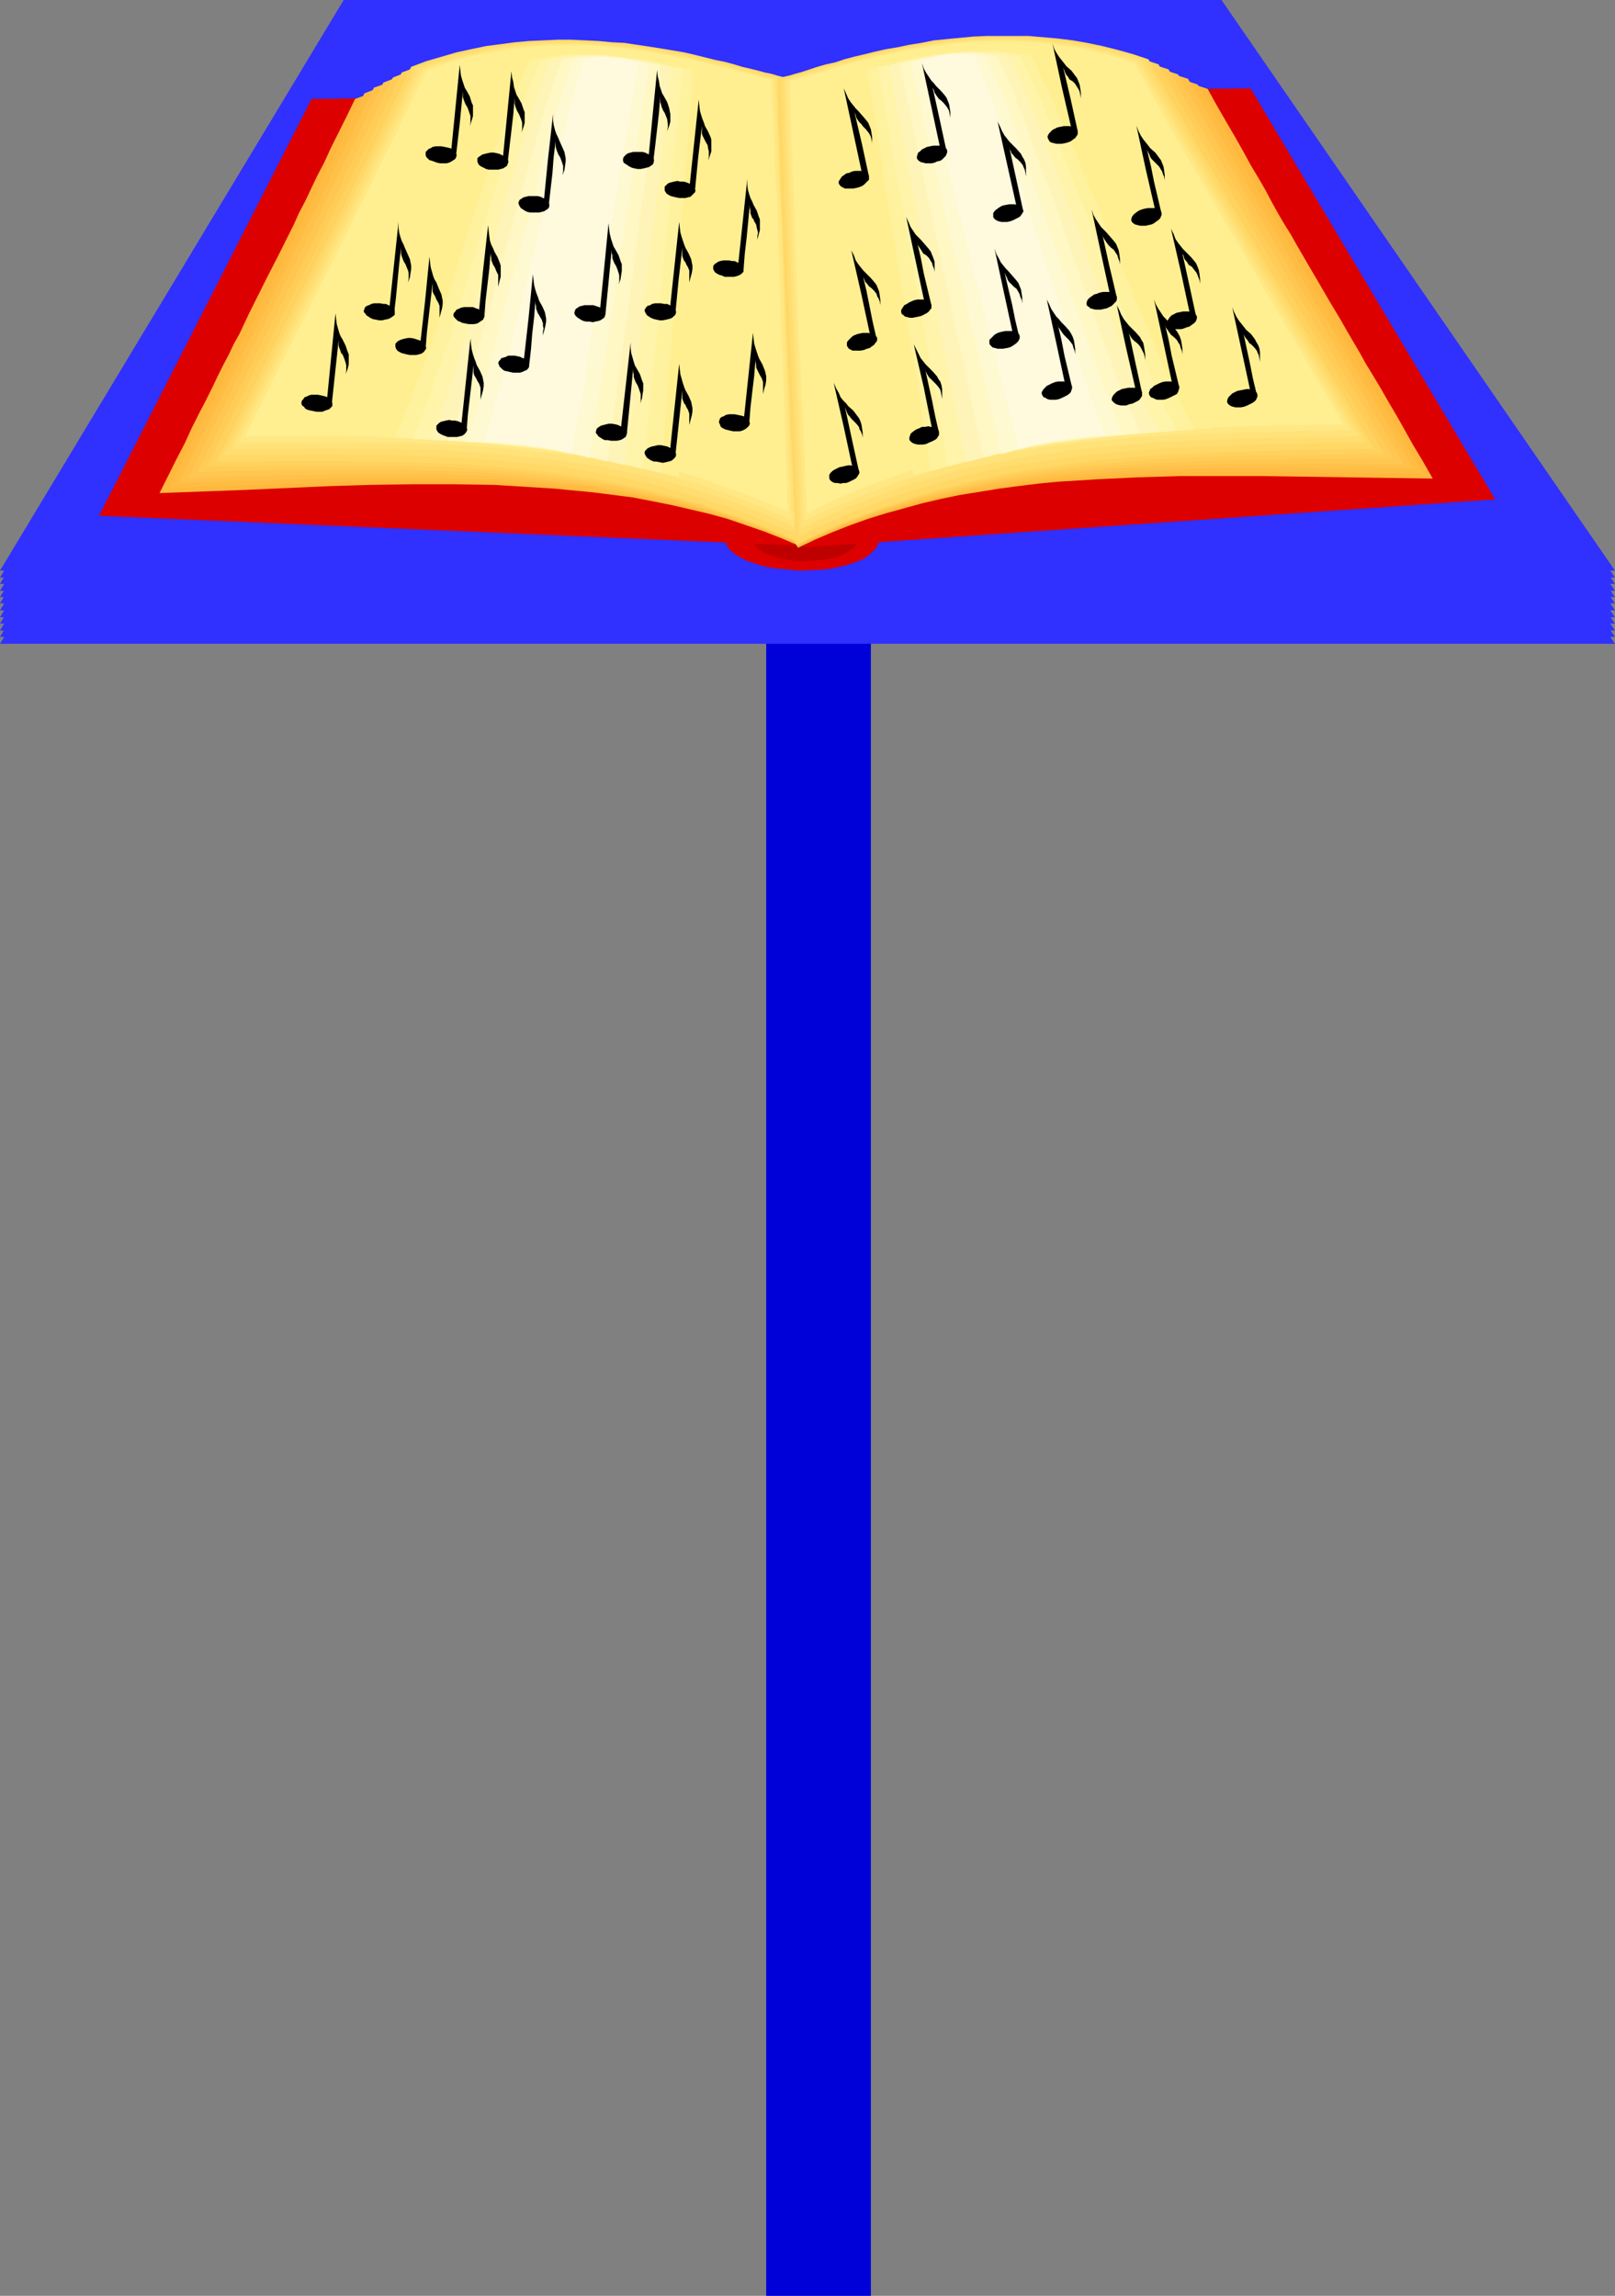 <?xml version="1.0" encoding="UTF-8" standalone="no"?>
<svg
   version="1.0"
   width="109.479mm"
   height="155.668mm"
   id="svg119"
   sodipodi:docname="Music Stand 3.wmf"
   xmlns:inkscape="http://www.inkscape.org/namespaces/inkscape"
   xmlns:sodipodi="http://sodipodi.sourceforge.net/DTD/sodipodi-0.dtd"
   xmlns="http://www.w3.org/2000/svg"
   xmlns:svg="http://www.w3.org/2000/svg">
  <rect width="100%" height="100%" fill="#808080" stroke="none"/>
  <sodipodi:namedview
     id="namedview119"
     pagecolor="#ffffff"
     bordercolor="#000000"
     borderopacity="0.25"
     inkscape:showpageshadow="2"
     inkscape:pageopacity="0.0"
     inkscape:pagecheckerboard="0"
     inkscape:deskcolor="#d1d1d1"
     inkscape:document-units="mm" />
  <defs
     id="defs1">
    <pattern
       id="WMFhbasepattern"
       patternUnits="userSpaceOnUse"
       width="6"
       height="6"
       x="0"
       y="0" />
  </defs>
  <path
     style="fill:#0000d8;fill-opacity:1;fill-rule:evenodd;stroke:none"
     d="m 196.307,115.861 h 26.821 v 472.492 h -26.821 z"
     id="path1" />
  <path
     style="fill:#3030ff;fill-opacity:1;fill-rule:evenodd;stroke:none"
     d="M 88.055,18.745 H 312.96 L 413.779,164.985 H 0 Z"
     id="path2" />
  <path
     style="fill:#3030ff;fill-opacity:1;fill-rule:evenodd;stroke:none"
     d="M 88.055,16.967 H 312.96 l 50.41,73.201 50.41,73.039 H 0 Z"
     id="path3" />
  <path
     style="fill:#3030ff;fill-opacity:1;fill-rule:evenodd;stroke:none"
     d="M 88.055,15.351 H 312.96 l 50.41,73.039 50.41,73.201 H 0 Z"
     id="path4" />
  <path
     style="fill:#3030ff;fill-opacity:1;fill-rule:evenodd;stroke:none"
     d="M 88.055,13.574 H 312.96 l 50.41,73.201 50.41,73.039 H 0 L 43.947,86.774 Z"
     id="path5" />
  <path
     style="fill:#3030ff;fill-opacity:1;fill-rule:evenodd;stroke:none"
     d="M 88.055,11.958 H 312.96 L 363.369,85.159 413.779,158.198 H 0 L 43.947,85.159 Z"
     id="path6" />
  <path
     style="fill:#3030ff;fill-opacity:1;fill-rule:evenodd;stroke:none"
     d="M 88.055,10.18 H 312.96 L 363.369,83.381 413.779,156.42 H 0 L 43.947,83.381 Z"
     id="path7" />
  <path
     style="fill:#3030ff;fill-opacity:1;fill-rule:evenodd;stroke:none"
     d="M 88.055,8.564 H 312.96 L 363.369,81.604 413.779,154.643 H 0 L 43.947,81.604 Z"
     id="path8" />
  <path
     style="fill:#3030ff;fill-opacity:1;fill-rule:evenodd;stroke:none"
     d="M 88.055,6.948 H 312.96 L 363.369,79.988 413.779,153.027 H 0 L 43.947,79.988 Z"
     id="path9" />
  <path
     style="fill:#3030ff;fill-opacity:1;fill-rule:evenodd;stroke:none"
     d="M 88.055,5.171 H 312.96 L 413.779,151.411 H 0 Z"
     id="path10" />
  <path
     style="fill:#3030ff;fill-opacity:1;fill-rule:evenodd;stroke:none"
     d="M 88.055,3.393 H 312.96 L 363.369,76.594 413.779,149.633 H 0 L 43.947,76.594 Z"
     id="path11" />
  <path
     style="fill:#3030ff;fill-opacity:1;fill-rule:evenodd;stroke:none"
     d="M 88.055,1.778 H 312.96 L 363.369,74.817 413.779,148.017 H 0 Z"
     id="path12" />
  <path
     style="fill:#3030ff;fill-opacity:1;fill-rule:evenodd;stroke:none"
     d="M 88.055,0 H 312.96 L 413.779,146.24 H 0 Z"
     id="path13" />
  <path
     style="fill:#dd0000;fill-opacity:1;fill-rule:evenodd;stroke:none"
     d="m 185.805,138.322 0.162,0.808 0.485,0.97 0.485,0.808 0.808,0.646 0.808,0.646 1.131,0.646 1.131,0.646 1.293,0.485 1.454,0.485 1.454,0.485 1.454,0.323 1.616,0.323 3.393,0.323 3.393,0.323 3.555,-0.162 3.393,-0.162 1.616,-0.323 1.616,-0.323 1.454,-0.323 1.454,-0.485 1.454,-0.485 1.293,-0.485 1.131,-0.646 0.969,-0.808 0.808,-0.646 0.808,-0.97 0.485,-0.808 0.485,-0.97 h -0.485 l -0.323,-0.162 h -0.646 -0.808 -0.969 -0.969 l -1.131,-0.162 h -1.293 -1.454 l -2.908,-0.162 -3.231,-0.162 h -3.393 l -6.786,-0.162 h -7.917 -1.454 -1.293 -1.131 l -1.131,0.162 -0.808,0.162 h -0.808 z"
     id="path14" />
  <path
     style="fill:#bf0000;fill-opacity:1;fill-rule:evenodd;stroke:none"
     d="m 192.914,138.484 0.162,0.485 0.323,0.646 0.323,0.485 0.485,0.485 0.646,0.485 0.646,0.485 0.808,0.323 0.969,0.323 1.777,0.646 2.262,0.485 2.262,0.323 2.262,0.162 2.424,-0.162 2.262,-0.162 2.1,-0.323 2.1,-0.485 0.969,-0.485 0.808,-0.323 0.808,-0.485 0.646,-0.485 0.646,-0.485 0.485,-0.485 0.323,-0.646 0.323,-0.646 H 219.088 l -0.323,-0.162 h -0.485 -0.646 -1.616 l -1.777,-0.162 h -1.939 -2.262 l -2.262,-0.162 h -4.686 -6.301 -1.616 -0.646 l -0.646,0.162 h -0.646 z"
     id="path15" />
  <path
     style="fill:#dd0000;fill-opacity:1;fill-rule:evenodd;stroke:none"
     d="M 203.577,139.776 25.366,132.182 79.815,25.37 199.053,23.592 v 0.485 0.323 1.293 l 0.162,0.808 v 0.97 1.131 1.293 l 0.162,1.293 v 1.616 1.454 l 0.162,1.778 0.162,1.778 v 1.939 1.939 l 0.162,4.201 0.323,4.525 0.162,4.848 0.162,5.009 0.162,5.171 0.162,5.171 0.485,10.827 0.485,10.827 0.162,5.333 0.162,5.171 0.323,5.009 0.162,4.848 0.162,4.525 0.162,4.201 v 2.101 l 0.162,1.778 v 1.939 l 0.162,1.616 v 1.616 1.616 l 0.162,1.293 v 1.293 l 0.162,1.131 v 0.97 0.97 0.646 0.646 z"
     id="path16" />
  <path
     style="fill:#ffb73d;fill-opacity:1;fill-rule:evenodd;stroke:none"
     d="m 186.128,27.794 -1.454,-0.323 -1.454,-0.323 -0.808,-0.162 -0.808,-0.323 -1.777,-0.485 -1.939,-0.485 -2.1,-0.485 -2.262,-0.646 -2.262,-0.646 -2.424,-0.485 -2.585,-0.646 -2.747,-0.646 -2.747,-0.485 -2.908,-0.646 -2.908,-0.485 -3.07,-0.485 -3.07,-0.485 -3.231,-0.323 -3.393,-0.323 -3.393,-0.323 -3.393,-0.162 h -3.393 -3.555 -3.716 l -3.555,0.162 -3.716,0.323 -3.716,0.485 -3.716,0.646 -3.878,0.808 -3.716,0.808 -3.878,0.97 -3.716,1.293 -3.878,1.454 -2.1,4.363 -2.1,4.201 -1.939,3.878 -1.777,3.878 -1.777,3.393 -1.616,3.393 -1.454,3.07 -1.616,3.07 -1.293,2.909 -2.747,5.494 -1.293,2.585 -2.585,5.009 -2.424,4.848 -2.424,4.848 -2.424,5.171 -1.454,2.585 -1.293,2.747 -1.454,2.747 -1.454,2.909 -1.454,3.07 -1.616,3.232 -1.777,3.393 -1.777,3.555 -1.777,3.878 -2.1,4.04 -2.1,4.201 -2.262,4.525 21.812,-0.808 21.65,-0.97 10.664,-0.323 10.664,-0.162 h 10.502 l 10.502,0.162 5.17,0.323 5.17,0.323 5.17,0.323 5.009,0.485 5.009,0.485 5.009,0.646 5.009,0.646 5.009,0.97 4.847,0.97 4.847,1.131 4.847,1.131 4.686,1.293 4.686,1.616 4.686,1.616 4.524,1.778 4.524,1.939 v 0 l -0.162,-0.323 v -0.323 -0.646 l -0.162,-0.646 -0.162,-0.808 -0.162,-0.97 -0.162,-1.131 -0.162,-1.131 -0.162,-1.293 -0.323,-1.454 -0.323,-1.616 -0.162,-1.616 -0.646,-3.555 -0.323,-1.939 -0.646,-4.201 -0.646,-4.363 -0.808,-4.525 -0.808,-5.009 -0.808,-4.848 -0.808,-5.171 -1.616,-10.503 -1.777,-10.342 -0.808,-5.171 -0.808,-5.009 -0.808,-4.848 -0.808,-4.686 -0.808,-4.363 -0.646,-4.201 -0.323,-1.778 -0.323,-1.939 -0.323,-1.778 -0.323,-1.616 -0.323,-1.616 -0.162,-1.454 -0.162,-1.131 -0.323,-1.293 -0.162,-1.131 -0.162,-0.97 -0.162,-0.808 -0.162,-0.646 -0.162,-0.485 -0.162,-0.485 z"
     id="path17" />
  <path
     style="fill:#ffbc42;fill-opacity:1;fill-rule:evenodd;stroke:none"
     d="m 188.551,26.501 -1.293,-0.323 -1.616,-0.485 -0.808,-0.162 -0.808,-0.162 -1.777,-0.485 -1.939,-0.485 -2.1,-0.646 -2.262,-0.485 -2.262,-0.646 -2.424,-0.646 -2.585,-0.485 -2.747,-0.646 -2.747,-0.646 -2.908,-0.485 -2.908,-0.485 -3.07,-0.646 -3.07,-0.323 -3.231,-0.485 -3.393,-0.323 -3.231,-0.323 -3.555,-0.162 h -6.947 -3.716 l -3.555,0.323 -3.716,0.323 -3.716,0.323 -3.716,0.646 -3.716,0.808 -3.878,0.808 -3.878,0.97 -3.878,1.293 -3.716,1.454 -2.262,4.363 -1.939,4.201 -1.939,4.04 -1.777,3.717 -1.777,3.393 -1.616,3.393 -1.616,3.232 -1.293,3.07 -1.454,2.909 -1.454,2.747 -1.293,2.585 -1.293,2.747 -2.424,5.009 -2.585,4.848 -2.424,4.848 -2.424,5.171 -1.454,2.585 -1.293,2.747 -1.454,2.747 -1.454,2.909 -1.454,3.07 -1.616,3.232 -1.777,3.393 -1.777,3.555 -1.939,3.878 -1.939,4.04 -2.1,4.201 -2.262,4.525 10.987,-0.323 10.825,-0.485 10.664,-0.323 10.664,-0.323 10.664,-0.323 h 10.502 10.34 l 10.179,0.323 5.009,0.323 5.17,0.323 4.847,0.323 5.009,0.646 5.009,0.485 4.847,0.808 4.847,0.646 4.847,0.97 4.847,0.97 4.686,1.131 4.686,1.293 4.686,1.293 4.686,1.616 4.524,1.616 4.524,1.778 4.524,1.939 v 0 -0.323 l -0.162,-0.323 v -0.646 l -0.162,-0.646 v -0.808 l -0.162,-0.97 -0.162,-1.131 -0.162,-1.131 -0.162,-1.454 -0.162,-1.454 -0.323,-1.616 -0.162,-1.616 -0.323,-1.778 -0.162,-1.778 -0.323,-1.939 -0.485,-4.201 -0.646,-4.363 -0.646,-4.686 -0.808,-5.009 -0.646,-5.009 -0.808,-5.171 -1.454,-10.503 -1.454,-10.665 -0.808,-5.171 -0.646,-5.009 -0.646,-5.009 -0.808,-4.686 -0.646,-4.363 -0.485,-4.201 -0.323,-1.939 -0.323,-1.778 -0.323,-1.778 -0.162,-1.616 -0.323,-1.616 -0.162,-1.454 -0.162,-1.454 -0.162,-1.131 -0.323,-1.131 -0.162,-0.97 v -0.808 l -0.162,-0.646 -0.162,-0.646 -0.162,-0.323 z"
     id="path18" />
  <path
     style="fill:#ffc149;fill-opacity:1;fill-rule:evenodd;stroke:none"
     d="m 190.813,25.047 -1.293,-0.323 -1.454,-0.323 -1.616,-0.485 -1.939,-0.485 -1.939,-0.485 -1.939,-0.485 -2.262,-0.646 -2.262,-0.646 -2.585,-0.485 -2.424,-0.646 -2.747,-0.485 -2.747,-0.646 -2.908,-0.485 -5.978,-1.131 -6.301,-0.808 -3.393,-0.323 -3.231,-0.162 -3.555,-0.323 h -3.393 -3.555 -3.555 l -3.716,0.323 -3.716,0.323 -3.716,0.485 -3.716,0.485 -3.878,0.646 -3.716,0.97 -3.878,0.97 -3.878,1.293 -3.716,1.293 -2.262,4.525 -1.939,4.201 -1.939,3.878 -1.777,3.717 -1.777,3.555 -1.616,3.393 -1.454,3.232 -1.454,2.909 -1.454,2.909 -1.454,2.747 -1.293,2.747 -1.293,2.585 -2.424,5.009 -2.585,5.009 -2.424,4.848 -2.424,5.009 -1.454,2.585 -1.293,2.747 -1.454,2.747 -1.454,3.07 -1.454,3.07 -1.616,3.232 -1.777,3.393 -1.777,3.555 -1.939,3.717 -1.939,4.04 -2.1,4.363 -2.262,4.525 10.987,-0.323 10.825,-0.323 10.664,-0.323 5.17,-0.162 5.332,-0.162 h 10.34 10.34 l 10.017,0.162 10.017,0.323 5.009,0.323 4.847,0.323 5.009,0.485 4.847,0.485 4.847,0.646 4.686,0.808 4.847,0.808 4.686,0.97 4.686,0.97 4.686,1.131 4.686,1.293 4.524,1.454 4.686,1.616 4.524,1.616 4.524,1.778 4.524,1.939 v 0 l -0.162,-0.323 v -0.323 -0.646 l -0.162,-0.646 v -0.808 l -0.162,-0.97 -0.162,-1.131 v -1.293 l -0.323,-1.293 -0.162,-1.454 -0.162,-1.616 -0.162,-1.778 -0.162,-1.778 -0.323,-1.778 -0.162,-1.939 -0.485,-4.363 -0.485,-4.363 -0.646,-4.848 -0.646,-4.848 -0.485,-5.171 -0.646,-5.171 -1.293,-10.665 -1.293,-10.665 -0.646,-5.333 -0.646,-5.009 -0.485,-5.009 -0.646,-4.848 -0.646,-4.363 -0.485,-4.201 -0.162,-1.939 -0.323,-1.939 -0.162,-1.778 -0.323,-1.616 -0.162,-1.616 -0.162,-1.454 -0.162,-1.454 -0.162,-1.131 -0.162,-1.293 -0.162,-0.97 -0.162,-0.808 -0.162,-0.646 v -0.646 l -0.162,-0.323 v -0.323 z"
     id="path19" />
  <path
     style="fill:#ffc651;fill-opacity:1;fill-rule:evenodd;stroke:none"
     d="m 193.398,23.754 -1.454,-0.323 -1.454,-0.323 -1.616,-0.485 -1.939,-0.485 -1.939,-0.485 -2.1,-0.646 -2.1,-0.485 -2.424,-0.646 -2.424,-0.646 -2.424,-0.485 -2.747,-0.646 -2.747,-0.646 -2.908,-0.485 -2.908,-0.646 -3.07,-0.323 -3.231,-0.485 -3.231,-0.485 -3.231,-0.323 -3.393,-0.162 -3.393,-0.323 h -3.393 -3.716 -3.555 l -3.555,0.323 -3.716,0.323 -3.716,0.485 -3.716,0.485 -3.878,0.808 -3.716,0.808 -3.878,1.131 -3.878,1.131 -3.716,1.454 -2.262,4.363 -1.939,4.201 -1.939,4.04 -1.777,3.717 -1.777,3.555 -1.616,3.393 -1.454,3.07 -1.616,3.07 -1.293,2.909 -1.454,2.747 -1.293,2.747 -1.293,2.585 -2.424,5.009 -2.585,4.848 -2.424,4.848 -2.585,5.171 -1.293,2.585 -1.293,2.747 -1.454,2.747 -1.454,2.909 -1.454,3.07 -1.616,3.232 -1.777,3.555 -1.777,3.555 -1.939,3.717 -1.939,4.04 -2.1,4.363 -2.262,4.525 10.987,-0.323 10.825,-0.323 10.502,-0.162 10.502,-0.162 10.179,-0.162 10.017,0.162 10.017,0.323 9.694,0.485 9.694,0.808 4.686,0.485 4.686,0.646 4.686,0.646 4.686,0.808 4.686,0.808 4.686,0.97 4.686,1.131 4.524,1.131 4.524,1.293 4.524,1.454 4.524,1.616 4.524,1.616 4.524,1.778 4.524,2.101 v -0.162 -0.323 -0.323 L 204.87,138.322 v -0.808 l -0.162,-0.808 v -0.97 l -0.162,-1.131 v -1.293 l -0.162,-1.293 -0.162,-1.616 -0.162,-1.616 -0.162,-1.616 -0.162,-1.778 -0.162,-1.939 -0.323,-2.101 -0.323,-4.201 -0.485,-4.525 -0.323,-4.686 -0.646,-5.009 -0.485,-5.171 -0.485,-5.333 -0.969,-10.827 -1.131,-10.827 -0.485,-5.333 -0.485,-5.009 -0.485,-5.009 -0.646,-4.848 -0.323,-4.525 -0.485,-4.201 -0.162,-2.101 -0.323,-1.778 -0.162,-1.778 -0.162,-1.778 -0.162,-1.616 -0.162,-1.454 -0.162,-1.293 -0.162,-1.293 -0.162,-1.131 -0.162,-1.131 v -0.808 l -0.162,-0.646 V 24.562 l -0.162,-0.485 z"
     id="path20" />
  <path
     style="fill:#ffcc56;fill-opacity:1;fill-rule:evenodd;stroke:none"
     d="m 195.822,22.461 -1.454,-0.323 -1.454,-0.485 -1.616,-0.323 -1.777,-0.485 -2.1,-0.485 -1.939,-0.646 -2.262,-0.485 -2.262,-0.646 -2.585,-0.646 -2.424,-0.646 -2.747,-0.485 -2.747,-0.646 -2.908,-0.485 -2.908,-0.646 -3.07,-0.485 -3.07,-0.485 -3.231,-0.323 -3.393,-0.323 -3.231,-0.323 -3.555,-0.162 h -3.393 -3.555 -3.555 l -3.716,0.323 -3.716,0.323 -3.716,0.485 -3.716,0.485 -3.878,0.808 -3.716,0.808 -3.878,1.131 -3.878,1.131 -3.716,1.454 -2.262,4.363 -1.939,4.201 -1.939,4.04 -1.777,3.717 -1.777,3.555 -1.616,3.232 -1.454,3.232 -1.454,3.07 -1.454,2.909 -1.454,2.747 -1.293,2.747 -1.293,2.585 -2.424,5.009 -2.424,4.848 -2.585,4.848 -2.424,5.009 -1.454,2.585 -1.293,2.747 -1.454,2.909 -1.454,2.909 -1.454,3.07 -1.616,3.232 -1.777,3.393 -1.777,3.555 -1.939,3.717 -1.939,4.04 -2.1,4.363 -2.262,4.525 10.987,-0.323 10.825,-0.162 10.502,-0.162 h 10.34 10.017 l 9.856,0.323 9.694,0.323 9.533,0.646 9.371,0.97 4.524,0.485 4.686,0.646 4.686,0.646 4.524,0.808 4.524,0.97 4.524,0.97 4.524,1.131 4.524,1.293 4.524,1.293 4.524,1.454 4.362,1.454 4.524,1.778 4.524,1.778 4.524,1.939 v -0.323 l -0.162,-0.323 v -0.646 l -0.162,-0.646 v -0.808 -1.131 l -0.162,-1.131 v -1.293 l -0.162,-1.293 -0.162,-1.454 v -1.778 l -0.162,-1.616 -0.162,-1.778 -0.162,-1.939 -0.162,-2.101 -0.323,-4.201 -0.323,-4.686 -0.323,-4.686 -0.485,-5.009 -0.323,-5.333 -0.323,-5.333 -0.969,-10.827 -0.808,-10.988 -0.323,-5.333 -0.485,-5.333 -0.485,-5.009 -0.323,-4.686 -0.323,-4.686 -0.323,-4.201 -0.162,-2.101 -0.162,-1.939 -0.162,-1.778 -0.162,-1.616 -0.162,-1.616 -0.162,-1.616 -0.162,-1.293 -0.162,-1.293 v -1.131 l -0.162,-0.97 v -0.97 l -0.162,-0.646 V 23.108 l -0.162,-0.323 z"
     id="path21" />
  <path
     style="fill:#ffd15e;fill-opacity:1;fill-rule:evenodd;stroke:none"
     d="m 198.246,21.007 -1.454,-0.323 -1.454,-0.323 -1.616,-0.485 -1.777,-0.485 -2.1,-0.485 -2.1,-0.485 -2.1,-0.646 -2.262,-0.485 -2.424,-0.646 -2.585,-0.646 -2.747,-0.485 -2.747,-0.646 -2.908,-0.646 -2.908,-0.485 -3.07,-0.485 -3.07,-0.323 -3.231,-0.485 -3.393,-0.323 -3.393,-0.323 -3.393,-0.162 h -3.555 -3.393 -3.716 l -3.555,0.162 -3.716,0.485 -3.716,0.323 -3.716,0.646 -3.878,0.808 -3.716,0.808 -3.878,1.131 -3.878,1.131 -3.878,1.454 -2.1,4.363 -1.939,4.201 -1.939,3.878 -1.777,3.878 -1.777,3.393 -1.616,3.393 -1.616,3.232 -1.454,3.07 -1.454,2.747 -1.293,2.909 -1.293,2.585 -1.293,2.585 -2.424,5.009 -2.585,5.009 -2.424,4.848 -2.585,5.009 -1.293,2.585 -1.293,2.747 -1.454,2.747 -1.454,3.07 -1.616,2.909 -1.616,3.393 -1.616,3.232 -1.777,3.717 -1.939,3.717 -2.1,4.04 -1.939,4.201 -2.262,4.525 h 5.493 5.493 l 10.825,-0.162 h 10.34 10.179 l 9.856,0.162 9.694,0.162 9.533,0.646 9.209,0.646 9.209,0.97 4.524,0.646 4.524,0.646 4.362,0.808 4.524,0.808 4.362,0.97 4.524,1.131 4.524,1.131 4.362,1.131 4.362,1.454 4.524,1.454 4.362,1.616 4.524,1.616 4.362,1.939 4.524,1.939 v -0.323 -0.485 -0.646 l -0.162,-0.646 v -0.808 l -0.162,-1.131 v -1.131 -1.293 l -0.162,-1.293 v -1.616 l -0.162,-1.616 v -1.778 l -0.162,-1.778 v -1.939 l -0.162,-2.101 -0.323,-4.201 -0.162,-4.686 -0.323,-4.848 -0.323,-5.171 -0.162,-5.171 -0.323,-5.494 -0.646,-10.988 -0.646,-10.988 -0.323,-5.494 -0.323,-5.171 -0.162,-5.171 -0.323,-4.848 -0.323,-4.686 -0.323,-4.201 -0.162,-2.101 v -1.939 l -0.162,-1.939 -0.162,-1.616 V 30.379 l -0.162,-1.616 v -1.454 l -0.162,-1.131 -0.162,-1.293 v -0.97 l -0.162,-0.808 v -0.808 l -0.162,-0.485 v -0.485 -0.162 z"
     id="path22" />
  <path
     style="fill:#ffd866;fill-opacity:1;fill-rule:evenodd;stroke:none"
     d="m 200.508,19.714 -1.293,-0.323 -1.616,-0.485 -0.808,-0.162 -0.808,-0.162 -1.777,-0.485 -1.939,-0.485 -2.1,-0.485 -2.1,-0.646 -2.424,-0.646 -2.424,-0.485 -2.585,-0.646 -2.585,-0.646 -2.747,-0.646 -2.908,-0.485 -2.908,-0.485 -3.07,-0.485 -3.231,-0.485 -3.231,-0.485 -3.231,-0.162 -3.393,-0.323 -3.393,-0.162 -3.555,-0.162 h -3.555 l -3.555,0.162 -3.716,0.162 -3.555,0.323 -3.716,0.485 -3.716,0.485 -3.878,0.808 -3.716,0.808 -3.878,1.131 -3.878,1.131 -3.878,1.454 -2.1,4.525 -1.939,4.04 -1.939,4.04 -1.777,3.717 -1.777,3.555 -1.616,3.393 -1.616,3.07 -1.454,3.07 -1.454,2.909 -1.293,2.747 -1.293,2.747 -1.293,2.585 -2.424,5.009 -2.585,4.848 -2.424,5.009 -2.585,5.009 -1.293,2.585 -1.293,2.747 -1.454,2.747 -1.454,2.909 -1.616,3.07 -1.616,3.232 -1.616,3.393 -1.777,3.555 -1.939,3.878 -1.939,4.04 -2.1,4.201 -2.262,4.525 h 5.493 5.493 l 5.493,-0.162 h 15.672 l 5.009,0.162 h 5.009 l 9.694,0.323 9.533,0.323 9.209,0.646 9.048,0.808 8.886,1.131 4.524,0.646 4.362,0.646 8.725,1.778 4.362,0.97 4.362,1.131 4.201,1.131 4.362,1.293 4.362,1.454 4.362,1.454 4.524,1.616 4.362,1.778 4.362,1.778 4.524,1.939 v -0.646 -0.646 -0.808 l -0.162,-0.808 v -0.97 -1.293 -1.131 l -0.162,-1.454 v -1.616 -1.616 l -0.162,-1.778 v -1.778 l -0.162,-1.939 v -2.101 l -0.162,-4.363 -0.162,-4.686 -0.162,-5.009 -0.162,-5.171 -0.162,-5.333 -0.162,-5.333 -0.485,-11.15 -0.323,-11.15 -0.323,-5.494 -0.162,-5.333 -0.162,-5.171 -0.162,-5.009 -0.162,-4.686 -0.323,-4.363 v -1.939 l -0.162,-2.101 v -1.778 l -0.162,-1.778 v -1.616 l -0.162,-1.616 -0.162,-1.293 v -1.293 -1.293 l -0.162,-0.97 v -0.808 l -0.162,-0.808 v -0.646 -0.323 -0.323 z"
     id="path23" />
  <path
     style="fill:#ffdd70;fill-opacity:1;fill-rule:evenodd;stroke:none"
     d="m 199.861,19.876 -1.454,-0.323 -1.454,-0.323 -1.616,-0.485 -1.777,-0.485 -1.939,-0.485 -1.939,-0.485 -2.262,-0.646 -2.262,-0.485 -2.424,-0.646 -2.424,-0.646 -2.585,-0.646 -2.747,-0.485 -2.908,-0.485 -2.747,-0.646 -3.07,-0.485 -3.07,-0.323 -3.231,-0.485 -3.231,-0.323 -3.231,-0.162 -3.393,-0.162 -3.393,-0.162 h -3.555 l -3.555,0.162 -3.555,0.162 -3.555,0.323 -3.716,0.485 -3.716,0.485 -3.716,0.808 -3.716,0.808 -3.716,0.97 -3.716,1.293 -3.716,1.293 -2.1,4.363 -2.1,4.201 -1.777,3.878 -1.777,3.555 -1.777,3.555 -1.616,3.232 -1.454,3.232 -1.454,2.909 -1.454,2.909 -1.293,2.747 -1.293,2.585 -1.293,2.585 -2.424,4.848 -2.424,4.848 -2.424,4.848 -2.424,4.848 -1.293,2.585 -1.454,2.747 -1.293,2.747 -1.454,2.909 -1.616,2.909 -1.454,3.232 -1.777,3.393 -1.616,3.393 -1.939,3.878 -1.939,3.878 -2.1,4.201 -2.262,4.363 h 5.655 5.332 5.332 l 5.17,-0.162 h 5.17 l 5.009,0.162 h 4.847 5.009 l 9.533,0.323 9.209,0.323 9.209,0.646 8.725,0.808 8.886,0.97 8.563,1.454 4.362,0.808 4.201,0.808 4.362,0.97 4.201,1.131 4.201,1.131 4.362,1.293 4.201,1.293 4.362,1.454 4.201,1.616 4.362,1.616 4.362,1.939 4.362,1.778 v -0.646 -0.646 -0.646 -0.808 -1.131 l -0.162,-1.131 v -1.293 -1.293 l -0.162,-1.454 v -1.616 -1.778 l -0.162,-1.778 v -2.101 l -0.162,-1.939 v -4.201 l -0.162,-4.686 -0.323,-4.848 -0.162,-5.009 -0.162,-5.171 -0.162,-5.494 -0.808,-21.815 -0.162,-5.333 -0.162,-5.333 -0.162,-5.009 -0.323,-4.848 -0.162,-4.525 -0.162,-4.363 -0.162,-1.939 v -1.939 -1.778 l -0.162,-1.778 v -1.616 l -0.162,-1.616 -0.162,-1.293 v -1.293 -1.131 l -0.162,-0.97 v -0.97 -0.646 l -0.162,-0.485 V 20.199 20.037 Z"
     id="path24" />
  <path
     style="fill:#ffe27a;fill-opacity:1;fill-rule:evenodd;stroke:none"
     d="m 199.053,20.037 -1.293,-0.162 -1.454,-0.485 -1.616,-0.323 -1.777,-0.485 -1.939,-0.485 -1.939,-0.485 -2.1,-0.646 -2.262,-0.646 -2.424,-0.485 -2.424,-0.646 -2.585,-0.485 -2.585,-0.646 -2.747,-0.485 -2.908,-0.485 -2.908,-0.485 -3.07,-0.485 -3.07,-0.323 -3.231,-0.323 -3.231,-0.323 -3.231,-0.162 -3.393,-0.162 h -3.393 l -3.555,0.162 -3.555,0.162 -3.393,0.323 -3.716,0.485 -3.555,0.485 -3.555,0.808 -3.716,0.808 -3.716,0.97 -3.716,1.131 -3.716,1.454 -2.1,4.201 -1.777,4.04 -1.939,3.878 -1.777,3.555 -1.616,3.393 -1.616,3.232 -1.454,3.07 -1.454,2.909 -1.293,2.909 -1.293,2.585 -1.293,2.585 -1.293,2.585 -2.424,4.848 -2.424,4.686 -2.262,4.686 -2.424,4.848 -1.293,2.585 -1.293,2.585 -1.454,2.747 -1.293,2.747 -1.616,3.07 -1.454,3.07 -1.616,3.232 -1.777,3.555 -1.777,3.555 -1.939,3.878 -2.1,4.201 -2.1,4.201 h 5.332 5.332 5.17 l 5.17,-0.162 h 5.009 l 5.009,0.162 h 4.847 4.686 l 9.371,0.162 9.209,0.485 8.886,0.646 8.725,0.808 8.563,0.97 8.563,1.293 4.201,0.808 4.201,0.97 4.201,0.808 4.201,1.131 4.201,1.131 4.039,1.131 4.201,1.454 4.362,1.454 4.201,1.454 4.201,1.616 4.201,1.778 4.362,1.939 v -0.646 -0.646 -0.646 -0.808 -0.97 l -0.162,-1.131 v -1.293 -1.293 l -0.162,-1.616 v -1.454 -1.778 l -0.162,-1.778 v -1.939 l -0.162,-1.939 v -4.201 l -0.162,-4.525 -0.323,-4.686 -0.162,-5.009 -0.162,-5.171 -0.162,-5.171 -0.323,-10.827 -0.323,-10.665 -0.323,-5.333 -0.162,-5.009 -0.162,-5.009 -0.162,-4.848 -0.323,-4.525 -0.162,-4.04 v -2.101 l -0.162,-1.778 v -1.778 l -0.162,-1.778 v -1.616 -1.454 l -0.162,-1.293 -0.162,-1.293 v -1.131 -0.97 l -0.162,-0.808 V 21.33 20.845 L 199.053,20.36 V 20.199 Z"
     id="path25" />
  <path
     style="fill:#ffe884;fill-opacity:1;fill-rule:evenodd;stroke:none"
     d="m 198.246,20.199 -1.293,-0.323 -1.454,-0.323 -1.616,-0.323 -1.616,-0.485 -1.777,-0.485 -2.1,-0.485 -1.939,-0.646 -2.262,-0.485 -2.262,-0.646 -2.424,-0.485 -2.585,-0.646 -2.585,-0.485 -2.747,-0.485 -2.747,-0.646 -2.908,-0.323 -3.07,-0.485 -3.07,-0.323 -3.07,-0.323 -3.231,-0.323 -3.231,-0.162 h -3.231 -3.393 -3.393 l -3.393,0.323 -3.555,0.162 -3.393,0.485 -3.716,0.646 -3.393,0.646 -3.716,0.808 -3.555,0.97 -3.555,1.131 -3.716,1.454 -2.1,4.04 -1.777,4.04 -1.777,3.717 -1.777,3.555 -1.616,3.393 -1.616,3.07 -1.454,3.07 -1.293,2.909 -1.454,2.585 -1.293,2.747 -1.131,2.424 -1.293,2.585 -2.424,4.686 -2.262,4.525 -2.262,4.686 -2.424,4.848 -1.293,2.424 -0.646,1.293 -0.646,1.293 -1.293,2.585 -1.454,2.909 -1.454,2.747 -1.454,3.07 -1.616,3.232 -1.777,3.393 -1.777,3.555 -1.939,3.878 -1.939,4.04 -2.1,4.201 h 5.332 5.17 10.179 l 4.847,-0.162 4.847,0.162 h 9.533 l 9.209,0.323 8.886,0.323 8.725,0.646 8.563,0.808 8.563,0.97 8.24,1.293 8.24,1.616 8.24,1.939 8.24,2.262 4.039,1.454 4.201,1.293 4.039,1.616 4.201,1.616 4.201,1.778 4.362,1.778 v -0.646 l -0.162,-0.646 v -0.646 -0.808 -0.97 l -0.162,-1.131 v -1.131 -1.454 -1.454 l -0.162,-1.454 v -1.778 -1.616 l -0.162,-1.939 v -1.939 l -0.162,-4.201 -0.162,-4.363 -0.162,-4.686 -0.162,-4.848 -0.162,-5.009 -0.162,-5.171 -0.808,-21.168 -0.162,-5.009 -0.162,-5.171 -0.323,-4.848 -0.162,-4.686 -0.162,-4.363 -0.162,-4.201 v -1.939 l -0.162,-1.778 v -1.778 l -0.162,-1.616 v -1.616 l -0.162,-1.454 v -1.293 l -0.162,-1.293 v -1.131 -0.97 l -0.162,-0.808 v -0.646 -0.485 l -0.162,-0.485 z"
     id="path26" />
  <path
     style="fill:#ffef91;fill-opacity:1;fill-rule:evenodd;stroke:none"
     d="m 197.438,20.36 -1.293,-0.162 -1.454,-0.323 -1.454,-0.485 -1.616,-0.485 -1.939,-0.485 -1.939,-0.485 -1.939,-0.485 -2.1,-0.485 -2.262,-0.646 -2.424,-0.646 -2.424,-0.485 -2.585,-0.485 -2.747,-0.646 -2.747,-0.323 -2.747,-0.485 -2.908,-0.485 -3.07,-0.323 -3.07,-0.323 -3.07,-0.323 -3.231,-0.162 h -3.231 -3.231 -3.393 l -3.393,0.323 -3.393,0.323 -3.393,0.323 -3.555,0.646 -3.555,0.646 -3.393,0.808 -3.555,0.97 -3.555,1.131 -3.555,1.293 -1.939,4.04 -1.939,3.878 -1.777,3.717 -1.616,3.555 -1.616,3.232 -1.616,3.07 -1.454,2.909 -1.293,2.747 -1.293,2.747 -1.293,2.585 -1.293,2.424 -1.131,2.424 -2.262,4.686 -2.262,4.525 -2.262,4.525 -2.424,4.686 -1.293,2.424 -1.131,2.585 -1.293,2.585 -1.454,2.747 -1.454,2.747 -1.454,3.07 -1.616,3.07 -1.616,3.393 -1.777,3.555 -1.777,3.717 -2.1,4.04 -1.939,4.04 h 5.17 5.009 5.009 l 5.009,-0.162 h 4.847 l 4.686,0.162 h 9.371 l 8.886,0.162 8.886,0.485 8.563,0.485 8.402,0.808 8.24,1.131 8.24,1.131 8.078,1.616 4.039,0.97 4.039,0.97 4.039,1.131 3.878,1.131 4.039,1.293 4.039,1.454 4.201,1.454 4.039,1.616 4.039,1.616 4.201,1.939 v -0.646 -0.646 -0.646 l -0.162,-0.808 v -0.97 -0.97 -1.293 -1.293 l -0.162,-1.454 v -1.454 -1.616 l -0.162,-1.778 v -1.778 -1.939 l -0.162,-4.04 -0.162,-4.363 -0.162,-4.525 -0.162,-4.848 -0.162,-5.009 -0.323,-5.009 -0.323,-10.342 -0.323,-10.342 -0.162,-5.009 -0.162,-5.009 -0.162,-4.686 -0.323,-4.686 -0.162,-4.201 -0.162,-4.04 v -1.939 l -0.162,-1.778 v -1.778 l -0.162,-1.616 v -1.616 l -0.162,-1.293 v -1.454 l -0.162,-1.131 V 24.077 23.108 l -0.162,-0.808 V 21.653 21.168 l -0.162,-0.485 v -0.162 z"
     id="path27" />
  <path
     style="fill:#ffef91;fill-opacity:1;fill-rule:evenodd;stroke:none"
     d="m 180.311,18.26 -0.646,-0.162 h -0.808 l -1.777,-0.323 -2.1,-0.485 -2.262,-0.485 -2.424,-0.485 -2.747,-0.485 -2.908,-0.485 -3.07,-0.646 -3.393,-0.323 -3.231,-0.323 -3.555,-0.162 h -3.555 -3.716 l -3.716,0.323 -3.716,0.485 -3.716,0.808 -1.131,2.424 -1.131,2.424 -1.131,2.585 -1.131,2.747 -1.131,2.909 -1.131,2.747 -2.262,6.14 -2.262,6.302 -2.262,6.464 -4.524,13.412 -4.524,13.412 -2.424,6.464 -2.262,6.302 -2.262,6.14 -1.293,2.909 -1.131,2.747 -1.131,2.747 -1.131,2.747 -1.131,2.424 -1.131,2.424 4.686,0.162 4.686,0.323 9.209,0.485 9.048,0.646 9.048,0.97 4.686,0.485 4.686,0.646 4.847,0.808 5.009,0.808 5.009,0.97 5.332,1.131 5.493,1.293 5.655,1.454 v -0.162 -0.485 -0.485 l 0.162,-0.646 v -0.646 -0.97 l 0.162,-0.97 v -1.131 l 0.162,-1.293 v -1.293 l 0.162,-1.454 v -1.454 l 0.162,-1.616 0.162,-3.555 0.323,-3.717 0.162,-4.201 0.323,-4.201 0.323,-4.525 0.323,-4.686 0.323,-4.686 0.646,-9.695 0.646,-9.695 0.162,-4.686 0.323,-4.686 0.323,-4.525 0.323,-4.201 0.162,-4.201 0.323,-3.717 0.162,-3.555 v -1.616 l 0.162,-1.454 v -1.454 l 0.162,-1.454 v -1.131 l 0.162,-1.131 v -0.97 l 0.162,-0.97 v -0.808 -0.646 z"
     id="path28" />
  <path
     style="fill:#fff29e;fill-opacity:1;fill-rule:evenodd;stroke:none"
     d="m 177.403,17.937 -1.293,-0.162 -1.454,-0.323 -1.777,-0.323 -1.939,-0.485 -2.262,-0.485 -2.424,-0.485 -2.585,-0.485 -2.747,-0.323 -2.908,-0.323 -2.908,-0.323 -3.07,-0.162 -3.231,-0.162 -3.231,0.162 -3.231,0.323 -3.231,0.485 -3.393,0.646 -0.969,2.101 -0.969,2.262 -0.969,2.424 -1.131,2.585 -0.969,2.747 -1.131,2.909 -1.131,2.909 -0.969,3.07 -2.262,6.464 -2.1,6.787 -2.262,6.948 -4.524,14.058 -2.262,6.948 -2.262,6.625 -2.262,6.464 -1.131,3.232 -1.131,2.909 -1.131,2.909 -0.969,2.747 -1.131,2.585 -0.969,2.585 -1.131,2.262 -0.969,2.101 8.24,0.485 8.078,0.485 8.078,0.485 8.078,0.808 4.039,0.485 4.201,0.646 4.201,0.646 4.362,0.646 4.524,0.97 4.686,0.97 4.847,1.131 5.009,1.293 v -0.323 -0.323 l 0.162,-0.485 v -0.646 -0.808 l 0.162,-0.808 v -1.131 l 0.162,-0.97 v -1.293 l 0.162,-1.293 0.162,-1.454 0.162,-1.454 v -1.616 l 0.323,-3.555 0.323,-3.717 0.323,-4.04 0.323,-4.201 0.323,-4.525 0.485,-4.686 0.323,-4.686 0.808,-9.534 0.808,-9.695 0.323,-4.686 0.323,-4.686 0.485,-4.525 0.323,-4.201 0.323,-4.04 0.323,-3.717 0.162,-3.555 0.162,-1.616 0.162,-1.454 v -1.454 l 0.162,-1.293 0.162,-1.293 v -0.97 -1.131 l 0.162,-0.808 v -0.808 -0.646 z"
     id="path29" />
  <path
     style="fill:#fff4aa;fill-opacity:1;fill-rule:evenodd;stroke:none"
     d="m 174.818,17.452 -1.131,-0.162 -1.454,-0.162 -1.454,-0.323 -1.777,-0.485 -1.939,-0.323 -2.1,-0.485 -2.262,-0.323 -2.262,-0.323 -2.424,-0.323 -2.585,-0.323 -2.747,-0.162 h -2.747 l -2.747,0.162 -2.908,0.162 -2.747,0.485 -2.908,0.485 -0.969,1.939 -0.808,2.101 -0.969,2.262 -0.969,2.424 -0.969,2.747 -0.969,2.747 -0.969,3.07 -1.131,3.07 -0.969,3.232 -1.131,3.393 -2.1,6.948 -2.262,7.272 -2.262,7.272 -2.1,7.272 -2.262,7.272 -2.1,6.948 -1.131,3.232 -1.131,3.232 -1.131,3.232 -0.969,2.909 -0.969,2.909 -0.969,2.747 -0.969,2.585 -0.969,2.262 -0.969,2.101 -0.808,1.939 7.109,0.323 6.947,0.485 6.947,0.323 6.947,0.808 3.555,0.323 3.555,0.485 3.716,0.646 3.878,0.646 3.878,0.808 4.039,0.808 4.201,0.97 4.362,1.131 v 0 -0.323 -0.323 -0.485 l 0.162,-0.646 v -0.808 l 0.162,-0.808 v -0.97 l 0.162,-1.131 0.162,-1.131 0.162,-1.454 v -1.293 l 0.162,-1.616 0.162,-1.616 0.485,-3.393 0.323,-3.717 0.323,-4.04 0.485,-4.201 0.485,-4.525 0.323,-4.525 0.485,-4.686 0.969,-9.695 0.969,-9.534 0.485,-4.686 0.485,-4.686 0.323,-4.363 0.485,-4.201 0.323,-4.04 0.485,-3.717 0.162,-3.555 0.162,-1.616 0.323,-1.454 v -1.454 l 0.162,-1.293 0.162,-1.131 v -1.131 l 0.162,-1.131 v -0.808 l 0.162,-0.808 v -0.646 -0.485 l 0.162,-0.323 z"
     id="path30" />
  <path
     style="fill:#fff4b7;fill-opacity:1;fill-rule:evenodd;stroke:none"
     d="m 171.91,17.129 -0.969,-0.162 -1.131,-0.162 -1.293,-0.323 -1.454,-0.323 -1.616,-0.323 -1.777,-0.323 -1.777,-0.323 -2.1,-0.323 -2.1,-0.323 -2.1,-0.162 -2.262,-0.162 h -2.424 -2.262 l -2.424,0.323 -2.424,0.323 -2.424,0.485 -0.808,1.616 -0.646,1.939 -0.808,2.101 -0.969,2.424 -0.969,2.585 -0.808,2.747 -0.969,3.07 -0.969,3.07 -1.131,3.393 -0.969,3.393 -0.969,3.555 -1.131,3.555 -2.1,7.433 -2.262,7.595 -2.262,7.756 -2.1,7.433 -1.131,3.555 -0.969,3.555 -1.131,3.393 -0.969,3.393 -1.131,3.232 -0.969,2.909 -0.808,2.747 -0.969,2.747 -0.808,2.424 -0.969,2.101 -0.808,1.939 -0.808,1.616 6.14,0.323 5.978,0.323 5.816,0.323 5.978,0.646 5.978,0.808 3.07,0.485 3.231,0.485 3.231,0.646 3.555,0.808 3.393,0.808 3.716,0.97 v -0.162 -0.162 -0.323 l 0.162,-0.485 v -0.646 l 0.162,-0.808 v -0.808 l 0.162,-0.97 0.162,-1.131 0.162,-1.293 0.162,-1.293 0.162,-1.454 0.162,-1.454 0.162,-1.616 0.485,-3.393 0.323,-3.717 0.485,-4.04 0.485,-4.201 0.646,-4.363 0.485,-4.525 0.485,-4.686 2.262,-19.068 0.485,-4.686 0.646,-4.525 0.485,-4.363 0.485,-4.201 0.485,-4.04 0.323,-3.717 0.485,-3.555 0.162,-1.454 0.162,-1.616 0.162,-1.454 0.162,-1.131 0.162,-1.293 v -1.131 l 0.162,-0.97 0.162,-0.808 v -0.808 l 0.162,-0.646 v -0.485 -0.323 z"
     id="path31" />
  <path
     style="fill:#fff7c4;fill-opacity:1;fill-rule:evenodd;stroke:none"
     d="m 169.163,16.644 h -0.323 l -0.485,-0.162 -0.808,-0.162 -1.131,-0.162 -1.131,-0.162 -1.293,-0.323 -1.454,-0.323 -1.616,-0.323 -1.616,-0.162 -1.777,-0.162 -1.777,-0.162 -1.777,-0.162 h -1.939 -1.939 l -1.939,0.162 -2.1,0.323 -1.939,0.485 -0.323,0.646 -0.323,0.646 -0.646,1.778 -0.646,1.939 -0.808,2.262 -0.808,2.585 -0.969,2.747 -0.808,2.909 -0.969,3.232 -0.969,3.393 -0.969,3.555 -0.969,3.555 -1.131,3.717 -2.1,7.756 -2.1,7.918 -2.262,7.918 -2.1,7.756 -0.969,3.717 -1.131,3.717 -0.969,3.393 -0.969,3.393 -0.969,3.232 -0.969,3.07 -0.808,2.747 -0.808,2.585 -0.808,2.262 -0.808,1.939 -0.646,1.778 -0.323,0.646 -0.323,0.646 5.009,0.323 4.847,0.323 4.686,0.323 4.847,0.485 5.009,0.646 2.424,0.323 2.585,0.485 2.747,0.485 2.747,0.646 2.908,0.646 3.07,0.808 v 0 -0.323 l 0.162,-0.323 v -0.485 -0.646 l 0.162,-0.646 0.162,-0.97 0.162,-0.97 0.162,-1.131 0.162,-1.131 0.162,-1.293 0.162,-1.454 0.162,-1.454 0.162,-1.616 0.485,-3.393 0.485,-3.717 0.646,-4.04 0.485,-4.201 0.646,-4.363 0.646,-4.525 0.646,-4.686 2.424,-18.906 0.646,-4.686 0.646,-4.525 0.646,-4.363 0.485,-4.201 0.485,-3.878 0.646,-3.878 0.323,-3.393 0.323,-1.616 0.162,-1.454 0.162,-1.293 0.162,-1.454 0.162,-1.131 0.162,-1.131 0.162,-0.97 v -0.808 l 0.162,-0.808 v -0.646 l 0.162,-0.485 v -0.323 z"
     id="path32" />
  <path
     style="fill:#fff9d1;fill-opacity:1;fill-rule:evenodd;stroke:none"
     d="m 166.416,16.321 -0.646,-0.162 h -0.646 l -0.808,-0.162 -0.969,-0.323 -0.969,-0.162 -1.131,-0.162 -2.585,-0.485 -2.747,-0.323 h -2.747 -1.616 l -1.454,0.162 -1.616,0.162 -1.454,0.323 -0.323,0.485 -0.162,0.646 -0.646,1.454 -0.323,0.97 -0.323,0.97 -0.646,2.101 -0.808,2.424 -0.808,2.909 -0.808,2.909 -0.808,3.232 -0.969,3.393 -0.969,3.555 -0.969,3.717 -0.969,3.878 -2.1,8.08 -2.262,8.08 -2.1,8.241 -2.1,8.08 -0.969,3.717 -0.969,3.878 -0.969,3.555 -0.969,3.393 -0.808,3.232 -0.969,3.07 -0.808,2.747 -0.808,2.424 -0.646,2.262 -0.323,0.97 -0.323,0.808 -0.323,0.808 -0.162,0.808 -0.323,0.646 -0.323,0.485 3.878,0.162 3.716,0.162 3.716,0.323 3.878,0.323 3.716,0.485 4.039,0.646 2.1,0.485 2.1,0.323 2.262,0.646 2.424,0.646 z"
     id="path33" />
  <path
     style="fill:#fff9dd;fill-opacity:1;fill-rule:evenodd;stroke:none"
     d="m 163.67,15.836 h -0.485 l -0.485,-0.162 -0.646,-0.162 h -0.646 l -1.454,-0.323 -1.777,-0.323 -1.939,-0.162 -2.1,-0.162 -2.1,0.162 -2.262,0.485 -0.162,0.323 -0.162,0.485 -0.162,0.646 -0.323,0.646 -0.162,0.808 -0.323,0.97 -0.323,0.97 -0.323,1.131 -0.323,1.131 -0.323,1.293 -0.808,2.585 -0.808,3.07 -0.808,3.232 -0.808,3.393 -0.969,3.717 -0.969,3.878 -0.969,3.878 -0.969,4.201 -1.131,4.201 -2.1,8.403 -2.1,8.403 -0.969,4.363 -0.969,4.04 -1.131,3.878 -0.969,3.878 -0.808,3.717 -0.969,3.393 -0.808,3.393 -0.969,2.909 -0.646,2.747 -0.323,1.293 -0.323,1.131 -0.323,0.97 -0.323,1.131 -0.323,0.808 -0.162,0.808 -0.323,0.808 -0.162,0.485 -0.323,0.485 -0.162,0.485 5.493,0.323 5.332,0.485 2.747,0.323 2.908,0.485 3.07,0.646 3.231,0.808 v 0 -0.323 -0.323 l 0.162,-0.485 0.162,-0.646 v -0.646 l 0.162,-0.97 0.162,-0.97 0.162,-0.97 0.323,-1.293 0.162,-1.293 0.323,-1.293 0.162,-1.616 0.323,-1.454 0.646,-3.393 0.646,-3.717 0.485,-3.878 0.808,-4.201 0.646,-4.363 0.808,-4.525 0.808,-4.525 3.231,-18.745 0.808,-4.525 0.808,-4.525 0.646,-4.363 0.808,-4.201 0.646,-3.878 0.646,-3.717 0.485,-3.393 0.323,-1.454 0.162,-1.616 0.323,-1.293 0.162,-1.293 0.162,-1.293 0.162,-0.97 0.323,-0.97 v -0.808 l 0.162,-0.808 0.162,-0.646 v -0.485 -0.323 l 0.162,-0.162 z"
     id="path34" />
  <path
     style="fill:#dd0000;fill-opacity:1;fill-rule:evenodd;stroke:none"
     d="M 206.001,140.261 383.081,127.98 320.392,22.623 201.154,24.077 v 0.323 l 0.162,0.323 v 1.293 0.808 0.97 1.131 l 0.162,1.293 v 1.454 1.454 l 0.162,1.616 v 1.616 l 0.162,1.778 v 1.939 l 0.162,1.939 0.162,4.363 0.162,4.525 0.162,4.686 0.162,5.009 0.323,5.171 0.162,5.333 0.485,10.827 0.323,10.827 0.162,5.171 0.323,5.333 0.162,4.848 0.162,4.848 0.162,4.525 0.323,4.363 v 1.939 l 0.162,1.939 v 1.778 1.778 l 0.162,1.616 v 1.454 l 0.162,1.454 v 1.293 1.131 l 0.162,0.97 v 0.97 0.646 0.646 l 0.162,0.323 z"
     id="path35" />
  <path
     style="fill:#ffb73d;fill-opacity:1;fill-rule:evenodd;stroke:none"
     d="m 214.402,27.794 1.293,-0.323 1.616,-0.485 1.616,-0.485 1.777,-0.485 1.777,-0.485 1.131,-0.323 0.969,-0.323 2.262,-0.646 2.1,-0.646 2.585,-0.646 2.424,-0.646 2.585,-0.646 2.747,-0.646 2.747,-0.646 3.07,-0.646 2.908,-0.485 3.231,-0.646 3.07,-0.485 3.231,-0.323 3.393,-0.323 3.393,-0.323 3.555,-0.162 3.555,-0.162 h 3.555 l 3.716,0.162 3.716,0.162 3.716,0.485 3.716,0.485 3.878,0.646 3.878,0.808 3.878,0.808 4.039,1.131 3.878,1.293 2.424,4.363 2.424,4.201 2.262,3.878 2.1,3.717 1.939,3.555 1.939,3.232 1.777,3.07 1.616,3.07 1.616,2.909 1.616,2.747 1.616,2.585 1.454,2.585 2.908,5.009 2.747,4.686 2.908,5.009 2.908,4.848 1.454,2.585 1.616,2.747 1.616,2.747 1.616,2.909 1.777,2.909 1.939,3.232 1.939,3.393 2.1,3.555 2.1,3.717 2.262,4.04 2.424,4.04 2.585,4.525 -21.812,-0.323 -21.65,-0.323 h -10.664 -10.664 l -10.664,0.323 -10.34,0.485 -5.17,0.323 -5.17,0.323 -5.009,0.485 -5.17,0.646 -4.847,0.646 -5.009,0.808 -5.009,0.808 -4.686,0.97 -4.847,1.131 -4.686,1.293 -4.686,1.293 -4.686,1.454 -4.524,1.616 -4.524,1.778 -4.524,1.939 -4.362,2.101 v -0.485 l 0.162,-0.323 v -0.485 -0.808 l 0.162,-0.808 v -0.97 l 0.162,-1.131 v -1.131 l 0.162,-1.293 0.162,-1.454 0.162,-1.616 v -1.616 l 0.162,-1.778 0.162,-1.778 0.162,-1.939 0.323,-4.201 0.485,-4.363 0.323,-4.686 0.485,-4.848 0.323,-5.009 0.485,-5.171 0.808,-10.503 0.969,-10.342 0.485,-5.171 0.323,-5.009 0.485,-5.009 0.485,-4.525 0.323,-4.525 0.323,-4.04 0.162,-1.939 0.323,-1.778 0.162,-1.778 0.162,-1.778 v -1.454 l 0.162,-1.454 0.162,-1.293 0.162,-1.293 0.162,-1.131 v -0.97 l 0.162,-0.808 0.162,-0.646 v -0.485 l 0.162,-0.485 z"
     id="path36" />
  <path
     style="fill:#ffbc42;fill-opacity:1;fill-rule:evenodd;stroke:none"
     d="m 211.979,26.501 1.293,-0.323 1.454,-0.485 1.616,-0.323 1.939,-0.646 1.777,-0.485 0.969,-0.323 1.131,-0.323 2.1,-0.485 2.262,-0.808 2.424,-0.646 2.585,-0.646 2.585,-0.646 2.585,-0.646 2.908,-0.646 2.908,-0.646 3.07,-0.485 3.07,-0.646 3.231,-0.323 3.231,-0.485 3.393,-0.323 3.393,-0.323 3.393,-0.162 h 3.555 3.555 3.716 l 3.716,0.323 3.716,0.323 3.878,0.485 3.878,0.646 3.716,0.808 3.878,0.97 4.039,1.131 3.878,1.293 2.585,4.363 2.262,4.04 2.262,4.04 2.1,3.717 1.939,3.393 1.939,3.232 1.777,3.232 1.777,2.909 1.616,2.909 1.616,2.747 2.908,5.171 2.908,5.009 2.747,4.848 2.908,4.848 2.908,4.848 1.616,2.585 1.454,2.747 1.616,2.747 1.777,2.909 1.777,3.07 1.777,3.07 1.939,3.393 2.1,3.555 2.262,3.717 2.262,4.04 2.424,4.201 2.585,4.363 h -10.987 l -10.825,-0.162 -10.825,-0.162 h -10.664 -10.502 l -10.502,0.162 -10.34,0.323 -10.179,0.646 -5.009,0.323 -5.009,0.485 -5.009,0.485 -4.847,0.646 -5.009,0.808 -4.686,0.808 -4.847,0.808 -4.847,0.97 -4.686,1.131 -4.686,1.293 -4.524,1.454 -4.524,1.454 -4.524,1.616 -4.524,1.778 -4.524,1.939 -4.201,1.939 v -0.323 -0.323 -0.485 -0.808 l 0.162,-0.808 v -0.97 -1.131 l 0.162,-1.293 v -1.293 l 0.162,-1.454 v -1.454 l 0.162,-1.778 0.162,-1.778 0.162,-1.778 v -1.939 l 0.323,-4.201 0.323,-4.363 0.162,-4.848 0.323,-4.848 0.323,-5.009 0.323,-5.333 0.646,-10.503 0.646,-10.665 0.323,-5.171 0.485,-5.009 0.323,-5.009 0.323,-4.686 0.162,-4.363 0.323,-4.201 0.162,-1.939 0.162,-1.939 0.162,-1.616 0.162,-1.778 v -1.616 l 0.162,-1.454 0.162,-1.293 v -1.293 l 0.162,-0.97 0.162,-0.97 v -0.97 -0.646 l 0.162,-0.485 v -0.485 -0.323 z"
     id="path37" />
  <path
     style="fill:#ffc149;fill-opacity:1;fill-rule:evenodd;stroke:none"
     d="m 209.394,25.208 1.293,-0.323 1.616,-0.485 1.616,-0.485 1.616,-0.485 1.939,-0.485 1.131,-0.323 0.969,-0.323 2.1,-0.646 2.262,-0.646 2.424,-0.646 2.585,-0.646 2.585,-0.646 2.747,-0.646 2.747,-0.646 2.908,-0.646 3.07,-0.646 3.07,-0.485 3.231,-0.485 3.231,-0.323 3.393,-0.323 3.393,-0.323 3.555,-0.162 3.393,-0.162 h 3.716 l 3.555,0.162 3.878,0.323 3.555,0.323 3.878,0.485 3.878,0.646 3.878,0.808 3.878,0.97 3.878,0.97 4.039,1.293 2.424,4.525 2.424,4.04 2.1,3.878 2.1,3.717 2.1,3.555 1.777,3.232 1.777,3.232 1.777,2.909 1.616,2.909 1.616,2.747 1.616,2.585 1.454,2.585 2.747,5.009 2.908,4.848 2.908,4.848 2.747,5.009 1.616,2.424 1.616,2.747 1.616,2.747 1.616,2.909 1.777,3.07 1.939,3.07 1.939,3.393 2.1,3.555 2.1,3.717 2.424,4.04 2.424,4.201 2.585,4.363 H 351.252 340.427 l -10.664,-0.162 H 319.099 l -10.34,0.162 -10.179,0.323 -10.179,0.323 -10.017,0.808 -4.847,0.323 -4.847,0.646 -4.847,0.485 -4.847,0.646 -4.686,0.808 -4.847,0.808 -4.686,0.97 -4.686,1.131 -4.524,1.131 -4.686,1.293 -4.524,1.293 -4.524,1.616 -4.362,1.616 -4.524,1.778 -4.362,1.939 -4.362,2.101 v -0.808 l 0.162,-0.485 v -0.646 -0.97 -0.97 -1.131 l 0.162,-1.293 v -1.293 -1.454 l 0.162,-1.616 v -1.616 -1.778 l 0.162,-1.939 v -1.939 l 0.323,-4.201 0.162,-4.525 0.162,-4.686 0.162,-5.009 0.162,-5.171 0.323,-5.171 0.323,-10.827 0.485,-10.665 0.162,-5.171 0.323,-5.171 0.162,-5.009 0.162,-4.686 0.323,-4.525 0.162,-4.201 0.162,-1.939 v -1.939 l 0.162,-1.778 v -1.616 l 0.162,-1.616 v -1.454 l 0.162,-1.454 v -1.131 l 0.162,-1.131 v -0.97 l 0.162,-0.97 v -0.646 -0.646 l 0.162,-0.323 v -0.162 z"
     id="path38" />
  <path
     style="fill:#ffc651;fill-opacity:1;fill-rule:evenodd;stroke:none"
     d="m 206.97,23.915 1.293,-0.323 1.454,-0.323 1.616,-0.485 1.777,-0.485 1.939,-0.646 0.969,-0.323 0.969,-0.323 2.262,-0.646 2.262,-0.646 2.424,-0.646 2.424,-0.646 2.585,-0.646 2.747,-0.646 2.908,-0.646 2.908,-0.646 2.908,-0.485 3.231,-0.646 3.07,-0.485 3.231,-0.323 3.393,-0.323 3.393,-0.323 3.555,-0.162 h 3.555 3.555 3.716 l 3.716,0.323 3.716,0.323 3.878,0.485 3.716,0.646 3.878,0.808 3.878,0.97 4.039,1.131 3.878,1.293 2.424,4.363 2.424,4.04 2.262,4.04 2.1,3.555 1.939,3.555 1.939,3.393 1.777,3.07 1.616,2.909 1.777,2.909 1.616,2.747 1.454,2.585 1.454,2.585 2.908,5.009 5.655,9.695 2.908,4.848 1.454,2.585 1.616,2.747 1.616,2.747 1.616,2.909 1.939,3.07 1.777,3.232 1.939,3.232 2.1,3.555 2.1,3.878 2.424,3.878 2.424,4.201 2.585,4.525 h -21.812 -10.664 -10.34 l -10.34,0.323 -10.017,0.323 -9.856,0.485 -9.694,0.808 -4.847,0.485 -4.686,0.485 -4.686,0.646 -4.686,0.808 -4.686,0.808 -4.686,0.808 -4.524,0.97 -4.524,1.131 -4.524,1.131 -4.524,1.293 -4.524,1.454 -4.362,1.454 -4.524,1.778 -4.362,1.778 -4.362,1.939 -4.362,2.101 v -1.293 l 0.162,-0.808 v -2.909 -1.293 -1.293 l 0.162,-1.616 v -1.616 -1.616 -1.778 -1.939 -1.939 l 0.162,-4.363 v -4.525 l 0.162,-4.686 v -5.009 l 0.162,-5.171 0.162,-5.333 0.162,-10.827 0.162,-10.827 0.162,-5.333 0.162,-5.171 0.162,-5.009 v -4.686 l 0.162,-4.525 0.162,-4.363 v -1.939 -1.939 l 0.162,-1.778 V 34.742 33.126 l 0.162,-1.616 v -1.293 l 0.162,-1.293 V 27.794 26.824 26.016 l 0.162,-0.808 v -0.485 -0.485 -0.162 z"
     id="path39" />
  <path
     style="fill:#ffcc56;fill-opacity:1;fill-rule:evenodd;stroke:none"
     d="m 204.385,22.623 1.293,-0.323 1.454,-0.485 1.616,-0.323 1.777,-0.646 1.939,-0.485 0.969,-0.323 1.131,-0.323 2.1,-0.646 2.262,-0.646 2.424,-0.646 2.585,-0.646 2.585,-0.646 2.747,-0.646 2.747,-0.646 2.908,-0.646 3.07,-0.485 3.07,-0.646 3.231,-0.323 3.231,-0.485 3.393,-0.323 3.393,-0.323 3.393,-0.162 h 3.555 3.716 3.555 l 3.716,0.323 3.716,0.323 3.878,0.485 3.878,0.646 3.878,0.808 3.878,0.97 3.878,1.131 4.039,1.293 2.424,4.363 2.262,4.04 2.262,4.04 2.1,3.555 1.939,3.555 1.939,3.232 1.777,3.232 1.777,2.909 1.616,2.909 1.616,2.747 1.454,2.585 1.454,2.585 2.908,5.009 2.908,4.848 2.747,4.686 2.908,5.009 1.616,2.585 1.454,2.747 1.616,2.747 1.777,2.909 1.777,3.07 1.777,3.07 1.939,3.393 2.1,3.555 2.262,3.717 2.262,4.04 2.424,4.201 2.585,4.363 -10.987,0.162 h -10.825 l -10.502,0.162 -10.179,0.162 -10.017,0.323 -9.856,0.485 -9.694,0.646 -9.533,0.808 -9.209,1.131 -4.686,0.646 -4.524,0.808 -4.524,0.808 -4.524,0.97 -4.524,1.131 -4.524,0.97 -4.362,1.293 -4.362,1.293 -4.524,1.454 -4.201,1.616 -4.524,1.616 -4.362,1.778 -4.201,1.939 -4.362,2.101 v -9.211 l -0.162,-1.616 v -21.168 -5.009 -42.983 -5.171 -9.372 l 0.162,-4.201 v -5.817 -1.778 -3.07 -1.454 -2.424 l 0.162,-0.97 v -0.808 -0.808 -0.485 l 0.162,-0.485 v -0.162 z"
     id="path40" />
  <path
     style="fill:#ffd15e;fill-opacity:1;fill-rule:evenodd;stroke:none"
     d="m 201.8,21.33 1.293,-0.323 1.616,-0.323 1.616,-0.485 1.777,-0.646 1.777,-0.485 1.131,-0.323 0.969,-0.323 2.1,-0.646 2.262,-0.646 2.424,-0.646 2.585,-0.646 2.585,-0.646 2.747,-0.646 2.747,-0.646 3.07,-0.646 2.908,-0.485 3.231,-0.485 3.07,-0.485 3.231,-0.485 3.393,-0.323 3.393,-0.323 3.555,-0.162 h 3.555 3.555 l 3.716,0.162 3.716,0.162 3.716,0.323 3.878,0.485 3.716,0.646 3.878,0.808 4.039,0.97 3.878,1.131 3.878,1.293 2.585,4.363 2.262,4.04 2.262,4.04 2.1,3.555 1.939,3.555 1.939,3.393 1.777,3.07 1.616,3.07 1.777,2.747 1.454,2.747 1.616,2.585 1.454,2.585 2.908,5.009 2.747,4.848 2.908,4.848 2.908,5.009 1.454,2.585 1.616,2.585 1.616,2.747 1.616,2.909 1.777,3.07 1.939,3.232 1.939,3.393 2.1,3.555 2.1,3.717 2.424,3.878 2.424,4.201 2.585,4.525 h -5.655 l -5.493,0.162 -10.664,0.162 -10.502,0.162 -10.017,0.162 -10.017,0.485 -9.533,0.485 -9.533,0.808 -9.209,0.97 -9.048,1.131 -4.362,0.646 -4.524,0.97 -4.362,0.808 -4.362,0.97 -4.524,0.97 -4.201,1.293 -4.362,1.131 -4.362,1.454 -4.362,1.454 -4.362,1.616 -4.201,1.616 -4.362,1.939 -4.362,1.778 -4.362,2.101 v -0.646 -0.646 -1.616 -0.97 -1.131 l -0.162,-1.293 v -1.454 -1.454 -1.616 -1.778 l -0.162,-1.939 v -1.778 -2.101 l -0.162,-4.363 -0.162,-4.686 v -4.848 l -0.162,-5.009 -0.162,-5.333 -0.162,-5.333 -0.485,-22.138 v -5.494 l -0.162,-5.171 v -5.171 l -0.162,-4.848 v -4.686 l -0.162,-4.363 v -1.939 -3.717 l -0.162,-1.778 V 22.138 l 0.162,-0.485 v -0.162 z"
     id="path41" />
  <path
     style="fill:#ffd866;fill-opacity:1;fill-rule:evenodd;stroke:none"
     d="m 199.377,20.037 1.293,-0.323 1.454,-0.323 1.616,-0.485 1.777,-0.485 1.939,-0.646 0.969,-0.323 0.969,-0.323 2.262,-0.646 2.262,-0.485 2.424,-0.808 2.424,-0.646 2.747,-0.646 2.585,-0.646 2.908,-0.646 2.908,-0.485 3.07,-0.646 3.07,-0.485 3.231,-0.646 3.231,-0.323 3.393,-0.323 3.393,-0.323 3.393,-0.162 h 3.555 3.555 3.716 l 3.716,0.323 3.716,0.323 3.878,0.485 3.716,0.646 3.878,0.808 3.878,0.97 4.039,1.131 3.878,1.293 2.585,4.363 2.262,4.04 2.262,4.04 2.1,3.555 1.939,3.555 1.939,3.393 1.777,3.07 1.777,2.909 1.616,2.909 1.616,2.747 1.454,2.747 1.454,2.424 2.908,5.009 2.908,4.848 2.747,4.848 2.908,4.848 1.454,2.585 1.616,2.747 1.616,2.747 1.777,2.909 1.777,3.07 1.777,3.232 1.939,3.232 2.1,3.555 2.262,3.878 2.262,3.878 2.424,4.201 2.585,4.525 h -5.493 l -5.493,0.162 h -5.493 l -5.332,0.162 -5.17,0.162 -5.17,0.162 -5.009,0.162 -5.009,0.162 -4.847,0.323 -4.847,0.162 -9.371,0.646 -9.209,0.808 -8.886,1.131 -8.886,1.293 -4.362,0.808 -4.362,0.808 -4.201,0.97 -4.362,0.97 -4.201,1.131 -4.362,1.131 -4.201,1.293 -4.362,1.454 -4.201,1.454 -4.201,1.616 -4.201,1.616 -4.362,1.778 -4.201,2.101 -4.362,2.101 v -0.485 l -0.162,-0.323 v -0.646 -0.646 -0.97 -0.97 l -0.162,-1.131 v -1.293 -1.454 l -0.162,-1.454 v -1.778 l -0.162,-1.778 v -1.778 l -0.162,-1.939 v -2.101 l -0.162,-4.363 -0.323,-4.686 -0.162,-4.848 -0.162,-5.171 -0.323,-5.333 -0.162,-5.494 -0.485,-11.15 -0.485,-11.15 -0.162,-5.494 -0.162,-5.171 -0.323,-5.333 -0.162,-4.848 -0.162,-4.686 -0.162,-4.363 v -2.101 l -0.162,-1.939 v -1.939 l -0.162,-1.616 v -1.778 -1.454 -1.454 l -0.162,-1.293 V 20.199 Z"
     id="path42" />
  <path
     style="fill:#ffdd70;fill-opacity:1;fill-rule:evenodd;stroke:none"
     d="m 200.184,20.199 1.293,-0.323 1.454,-0.323 1.616,-0.485 1.616,-0.485 1.939,-0.646 1.939,-0.646 2.1,-0.485 2.262,-0.646 2.424,-0.646 2.424,-0.646 2.585,-0.646 2.747,-0.646 2.747,-0.646 2.747,-0.646 3.07,-0.485 3.07,-0.646 3.07,-0.323 3.231,-0.485 3.231,-0.323 3.393,-0.162 3.393,-0.323 h 3.555 3.555 3.555 l 3.555,0.323 3.716,0.323 3.716,0.485 3.716,0.646 3.878,0.808 3.878,0.808 3.878,1.131 3.878,1.293 2.424,4.201 2.262,4.201 2.1,3.717 2.1,3.717 1.939,3.393 1.939,3.232 1.777,3.07 1.616,2.909 1.616,2.909 1.616,2.747 1.454,2.585 1.454,2.424 2.747,4.848 5.655,9.534 2.747,4.848 1.616,2.585 1.454,2.585 1.616,2.747 1.777,2.909 1.616,2.909 1.939,3.232 1.939,3.232 1.939,3.393 2.1,3.717 2.262,3.878 2.424,4.201 2.585,4.363 -5.493,0.162 H 339.134 l -5.17,0.162 -5.17,0.162 h -5.17 l -5.009,0.162 -5.009,0.162 -4.847,0.162 -9.533,0.485 -9.209,0.646 -9.048,0.808 -8.886,1.131 -8.563,1.293 -4.362,0.646 -4.201,0.808 -4.201,0.97 -4.201,0.97 -4.201,1.131 -4.201,1.131 -4.201,1.293 -4.201,1.293 -4.201,1.454 -4.039,1.616 -4.201,1.616 -4.201,1.939 -4.362,1.778 -4.201,2.101 v -0.323 -0.485 -0.485 -0.808 -0.808 l -0.162,-0.97 v -1.131 -1.293 l -0.162,-1.454 v -1.454 l -0.162,-1.616 v -1.778 l -0.162,-1.778 v -1.939 l -0.162,-2.101 -0.162,-4.201 -0.162,-4.525 -0.162,-4.848 -0.323,-5.171 -0.162,-5.171 -0.323,-5.333 -0.323,-10.988 -0.485,-10.988 -0.162,-5.333 -0.323,-5.171 -0.162,-5.171 -0.162,-4.686 -0.162,-4.686 -0.162,-4.201 v -2.101 l -0.162,-1.939 v -1.778 l -0.162,-1.778 v -1.616 -1.454 -1.454 l -0.162,-1.293 v -4.848 z"
     id="path43" />
  <path
     style="fill:#ffe27a;fill-opacity:1;fill-rule:evenodd;stroke:none"
     d="m 200.992,20.36 1.293,-0.323 1.454,-0.323 1.454,-0.485 1.777,-0.485 1.777,-0.646 1.939,-0.485 2.1,-0.646 2.262,-0.646 2.262,-0.646 2.424,-0.646 2.585,-0.646 2.585,-0.646 2.747,-0.485 2.747,-0.646 2.908,-0.485 3.07,-0.485 3.07,-0.485 3.07,-0.485 3.231,-0.323 3.231,-0.162 3.393,-0.162 3.393,-0.162 h 3.555 l 3.393,0.162 3.555,0.162 3.716,0.323 3.716,0.485 3.716,0.646 3.555,0.808 3.878,0.808 3.716,1.131 3.878,1.293 2.262,4.201 2.262,4.04 2.262,3.717 1.939,3.555 1.939,3.232 1.777,3.232 1.777,3.07 1.616,2.909 1.616,2.747 1.454,2.585 1.616,2.585 1.293,2.424 2.908,4.848 2.585,4.686 2.747,4.686 2.908,4.686 1.454,2.424 1.454,2.585 1.616,2.747 1.616,2.747 1.777,2.909 1.777,3.07 1.777,3.232 2.1,3.393 2.1,3.717 2.1,3.717 2.424,4.04 2.585,4.363 -5.493,0.162 h -5.332 l -5.17,0.162 h -5.009 l -5.17,0.162 -4.847,0.162 -4.847,0.162 -4.847,0.162 -9.371,0.485 -9.048,0.646 -8.886,0.808 -8.563,0.97 -8.563,1.293 -8.24,1.616 -4.201,0.808 -4.201,0.97 -4.039,1.131 -4.201,1.131 -4.039,1.131 -4.039,1.454 -4.039,1.454 -4.201,1.454 -4.039,1.616 -4.201,1.778 -4.201,1.939 -4.039,1.939 v -0.323 l -0.162,-0.323 v -0.485 -0.808 -0.808 -0.97 l -0.162,-1.131 v -1.293 l -0.162,-1.293 v -1.454 -1.616 l -0.162,-1.778 v -1.778 l -0.162,-1.778 v -2.101 l -0.162,-4.201 -0.323,-4.525 -0.162,-4.686 -0.162,-5.009 -0.162,-5.171 -0.323,-5.171 -0.485,-10.827 -0.323,-10.665 -0.323,-5.171 -0.162,-5.171 -0.162,-5.009 -0.162,-4.686 -0.162,-4.525 -0.162,-4.363 v -1.939 l -0.162,-1.939 v -1.778 l -0.162,-1.616 v -1.616 -1.454 -1.454 l -0.162,-1.131 v -5.009 z"
     id="path44" />
  <path
     style="fill:#ffe884;fill-opacity:1;fill-rule:evenodd;stroke:none"
     d="m 201.8,20.522 1.293,-0.323 1.293,-0.323 1.616,-0.485 1.616,-0.485 1.777,-0.485 1.939,-0.646 2.1,-0.646 2.1,-0.485 2.262,-0.646 2.424,-0.646 2.424,-0.646 2.585,-0.646 2.747,-0.646 2.747,-0.485 2.747,-0.485 2.908,-0.646 3.07,-0.323 3.07,-0.485 3.231,-0.323 3.231,-0.162 3.231,-0.162 3.393,-0.162 h 3.393 l 3.393,0.162 3.555,0.162 3.555,0.323 3.555,0.485 3.716,0.646 3.555,0.808 3.716,0.808 3.716,1.131 3.716,1.131 2.424,4.201 2.1,3.878 2.1,3.717 2.1,3.393 1.777,3.393 1.777,3.07 1.777,2.909 1.616,2.909 1.454,2.747 1.616,2.585 1.454,2.424 1.454,2.424 2.585,4.686 5.332,9.211 2.747,4.686 1.454,2.424 1.454,2.585 1.616,2.585 1.616,2.747 1.616,2.909 1.777,2.909 1.939,3.232 1.939,3.393 1.939,3.555 2.262,3.555 2.262,4.04 2.424,4.201 -5.332,0.162 h -5.009 l -5.17,0.162 -5.009,0.162 -5.009,0.162 h -4.847 l -9.371,0.323 -9.209,0.485 -8.886,0.646 -8.563,0.808 -8.563,0.97 -8.402,1.293 -8.24,1.454 -4.039,0.97 -4.039,0.97 -4.039,0.97 -4.039,1.131 -4.039,1.293 -4.039,1.293 -4.039,1.454 -3.878,1.454 -4.039,1.616 -4.201,1.778 -4.039,1.778 -4.039,1.939 v -0.323 -0.323 -0.646 l -0.162,-0.646 v -0.808 -0.97 -1.131 l -0.162,-1.131 v -1.454 l -0.162,-1.454 v -1.454 -1.778 l -0.162,-1.616 v -1.939 l -0.162,-1.939 -0.162,-4.04 -0.162,-4.525 -0.162,-4.686 -0.323,-4.848 -0.162,-5.009 -0.162,-5.171 -0.485,-10.503 -0.485,-10.503 -0.162,-5.171 -0.162,-5.171 -0.162,-4.848 -0.162,-4.686 -0.162,-4.363 -0.162,-4.201 -0.162,-1.939 v -1.778 -1.778 -1.616 l -0.162,-1.616 v -1.454 -1.293 l -0.162,-1.293 v -2.101 -0.808 -0.646 -1.131 z"
     id="path45" />
  <path
     style="fill:#ffef91;fill-opacity:1;fill-rule:evenodd;stroke:none"
     d="m 202.446,20.684 1.293,-0.323 1.454,-0.323 1.454,-0.485 1.616,-0.485 1.777,-0.485 1.939,-0.485 1.939,-0.646 2.1,-0.646 2.262,-0.646 2.424,-0.485 2.424,-0.646 2.424,-0.646 2.585,-0.646 2.747,-0.485 2.747,-0.646 2.908,-0.323 3.07,-0.485 2.908,-0.323 3.231,-0.485 3.07,-0.162 3.231,-0.162 h 3.231 3.393 3.393 l 3.393,0.323 3.555,0.323 3.555,0.485 3.555,0.485 3.555,0.808 3.555,0.808 3.716,1.131 3.716,1.131 2.262,4.04 2.1,3.878 2.1,3.717 1.939,3.393 1.777,3.232 1.777,3.07 1.616,2.909 1.616,2.747 1.616,2.585 1.454,2.585 1.454,2.424 1.293,2.424 2.747,4.525 5.17,8.888 2.747,4.686 1.293,2.424 1.454,2.424 1.616,2.585 1.616,2.747 1.616,2.747 1.616,2.909 1.939,3.07 1.777,3.393 2.1,3.393 2.1,3.717 2.424,3.878 2.262,4.201 h -5.17 l -5.17,0.162 h -5.009 l -4.847,0.162 -4.847,0.162 -4.686,0.162 -9.371,0.323 -8.886,0.485 -8.725,0.485 -8.563,0.808 -8.402,0.97 -8.078,1.293 -8.078,1.454 -7.917,1.778 -4.039,0.97 -3.878,1.131 -4.039,1.131 -3.878,1.293 -4.039,1.454 -3.878,1.454 -3.878,1.616 -4.039,1.616 -4.039,1.939 -3.878,1.939 v -0.323 l -0.162,-0.485 v -1.131 -0.808 -0.97 l -0.162,-1.131 v -1.131 l -0.162,-1.293 v -1.454 -1.616 l -0.162,-1.616 v -1.616 l -0.162,-1.939 v -1.778 l -0.162,-4.04 -0.162,-4.363 -0.323,-4.686 -0.162,-4.686 -0.162,-5.009 -0.323,-5.009 -0.808,-20.684 -0.162,-5.009 -0.162,-5.009 -0.162,-4.686 -0.162,-4.686 -0.162,-4.363 -0.162,-4.04 -0.162,-1.778 v -1.939 -1.616 l -0.162,-1.616 v -1.616 -1.454 l -0.162,-1.293 v -1.131 -1.131 -3.393 -0.162 z"
     id="path46" />
  <path
     style="fill:#ffef91;fill-opacity:1;fill-rule:evenodd;stroke:none"
     d="m 219.573,18.26 0.646,-0.162 0.808,-0.162 1.616,-0.323 2.1,-0.485 2.262,-0.646 2.424,-0.485 2.585,-0.646 2.908,-0.646 3.07,-0.485 3.231,-0.485 3.393,-0.485 3.393,-0.162 3.716,-0.162 h 3.555 l 3.716,0.323 3.878,0.485 3.878,0.646 1.293,2.262 1.131,2.424 1.454,2.585 1.293,2.585 1.293,2.909 1.293,2.909 2.747,5.817 2.747,6.302 2.747,6.464 5.655,13.25 5.655,13.25 2.908,6.464 2.747,6.302 2.747,5.979 1.454,2.909 1.293,2.747 1.293,2.747 1.454,2.585 1.293,2.424 1.293,2.424 -4.686,0.323 -4.686,0.323 -9.048,0.808 -9.048,0.808 -9.048,1.131 -4.524,0.646 -4.686,0.808 -4.847,0.808 -4.847,0.97 -5.009,1.131 -5.17,1.293 -5.332,1.454 -5.493,1.616 v -0.162 l -0.162,-0.162 v -0.323 -0.646 l -0.162,-0.646 -0.162,-0.646 -0.162,-0.97 v -0.97 l -0.162,-1.131 -0.162,-1.131 -0.323,-1.454 -0.162,-1.454 -0.162,-1.454 -0.162,-1.616 -0.646,-3.555 -0.485,-3.717 -0.485,-4.04 -0.646,-4.363 -0.646,-4.363 -0.646,-4.686 -0.808,-4.686 -1.293,-9.695 -1.293,-9.534 -0.808,-4.848 -0.646,-4.525 -0.646,-4.525 -0.485,-4.363 -0.646,-4.04 -0.485,-3.717 -0.485,-3.555 -0.162,-1.616 -0.323,-1.454 -0.162,-1.454 -0.162,-1.293 -0.162,-1.293 -0.162,-1.131 -0.162,-0.97 v -0.808 l -0.162,-0.808 -0.162,-0.646 v -0.485 -0.323 z"
     id="path47" />
  <path
     style="fill:#fff29e;fill-opacity:1;fill-rule:evenodd;stroke:none"
     d="m 222.319,17.775 1.293,-0.323 1.454,-0.323 1.777,-0.323 1.939,-0.485 2.262,-0.646 2.262,-0.485 2.585,-0.485 2.747,-0.485 2.747,-0.485 3.07,-0.323 3.07,-0.162 3.07,-0.162 h 3.231 l 3.393,0.162 3.231,0.485 3.393,0.485 1.293,2.101 1.131,2.262 1.131,2.424 1.293,2.585 1.293,2.747 1.293,2.909 1.131,2.909 1.454,3.07 1.293,3.07 1.293,3.232 2.747,6.625 2.908,6.948 5.493,13.897 2.747,6.787 2.908,6.787 2.747,6.302 1.293,3.07 1.293,3.07 1.293,2.747 1.293,2.747 1.293,2.585 1.293,2.424 1.131,2.424 1.131,2.101 -8.24,0.646 -7.917,0.646 -8.078,0.808 -7.917,0.97 -4.039,0.485 -4.039,0.646 -4.201,0.808 -4.362,0.808 -4.362,0.97 -4.686,1.131 -4.686,1.293 -4.847,1.454 v -0.162 l -0.162,-0.162 v -0.323 -0.485 l -0.162,-0.646 -0.162,-0.808 -0.162,-0.808 -0.162,-0.97 -0.162,-1.293 -0.162,-1.131 -0.162,-1.293 -0.323,-1.454 -0.323,-1.454 -0.162,-1.616 -0.646,-3.555 -0.485,-3.717 -0.646,-4.04 -0.646,-4.201 -0.808,-4.525 -0.646,-4.525 -0.808,-4.848 -1.616,-9.534 -1.454,-9.534 -0.808,-4.686 -0.646,-4.686 -0.808,-4.363 -0.485,-4.201 -0.646,-4.201 -0.646,-3.717 -0.485,-3.393 -0.323,-1.616 -0.162,-1.616 -0.323,-1.293 -0.162,-1.293 -0.162,-1.293 -0.162,-1.131 -0.162,-0.97 -0.162,-0.97 -0.162,-0.646 v -0.646 -0.485 l -0.162,-0.485 z"
     id="path48" />
  <path
     style="fill:#fff4aa;fill-opacity:1;fill-rule:evenodd;stroke:none"
     d="m 225.066,17.29 1.131,-0.323 1.293,-0.162 1.454,-0.485 0.808,-0.162 0.969,-0.162 1.777,-0.485 2.1,-0.485 2.262,-0.485 2.262,-0.323 2.585,-0.323 2.424,-0.323 2.747,-0.323 h 2.747 2.747 l 2.908,0.162 2.908,0.323 2.908,0.485 0.969,1.939 0.969,1.939 1.131,2.424 1.131,2.424 1.293,2.585 1.131,2.909 1.293,2.909 1.131,3.07 1.454,3.232 1.293,3.393 2.585,6.787 2.908,7.11 5.493,14.543 2.747,7.11 2.747,6.787 1.454,3.393 1.293,3.232 1.293,3.07 1.293,3.07 1.131,2.747 1.293,2.747 1.131,2.424 1.131,2.262 1.131,2.101 0.969,1.939 -7.109,0.485 -6.947,0.646 -6.947,0.646 -6.786,0.808 -3.555,0.485 -3.555,0.646 -3.716,0.646 -3.716,0.808 -3.878,0.808 -3.878,0.97 -4.201,0.97 -4.201,1.293 v 0 -0.323 l -0.162,-0.323 v -0.485 l -0.162,-0.646 -0.162,-0.808 v -0.808 l -0.323,-0.97 -0.162,-1.131 -0.162,-1.293 -0.323,-1.293 -0.162,-1.293 -0.323,-1.616 -0.323,-1.616 -0.485,-3.393 -0.808,-3.717 -0.646,-4.04 -0.808,-4.201 -0.646,-4.363 -0.808,-4.686 -0.969,-4.686 -3.231,-19.068 -0.808,-4.686 -0.808,-4.525 -0.969,-4.363 -0.646,-4.201 -0.646,-4.04 -0.646,-3.717 -0.646,-3.555 -0.323,-1.616 -0.323,-1.454 -0.162,-1.293 -0.162,-1.454 -0.323,-1.131 -0.162,-1.131 -0.162,-0.97 -0.162,-0.808 v -0.808 l -0.162,-0.646 -0.162,-0.485 v -0.323 z"
     id="path49" />
  <path
     style="fill:#fff4b7;fill-opacity:1;fill-rule:evenodd;stroke:none"
     d="m 227.813,16.805 0.808,-0.323 1.131,-0.162 1.293,-0.323 1.454,-0.323 1.616,-0.323 1.777,-0.485 1.939,-0.323 1.939,-0.323 2.1,-0.323 2.1,-0.323 2.262,-0.162 h 2.262 2.424 l 2.424,0.162 2.424,0.323 2.424,0.323 0.969,1.778 0.808,1.778 1.131,2.101 0.969,2.424 1.131,2.585 1.131,2.747 1.131,2.909 1.293,3.07 1.293,3.393 1.131,3.393 1.454,3.393 1.293,3.717 2.747,7.272 2.747,7.595 2.747,7.595 2.908,7.433 1.293,3.555 1.293,3.555 1.293,3.393 1.293,3.232 1.293,3.07 1.293,3.07 1.131,2.747 1.131,2.585 0.969,2.424 0.969,2.101 1.131,1.939 0.808,1.616 -6.14,0.485 -5.816,0.485 -5.816,0.485 -5.816,0.646 -5.978,0.97 -3.07,0.646 -3.231,0.646 -3.231,0.646 -3.393,0.808 -3.393,0.97 -3.555,0.97 v 0 l -0.162,-0.323 v -0.323 l -0.162,-0.485 v -0.646 l -0.162,-0.646 -0.162,-0.97 -0.323,-0.97 -0.162,-1.131 -0.323,-1.131 -0.162,-1.293 -0.323,-1.454 -0.323,-1.454 -0.162,-1.616 -0.808,-3.393 -0.646,-3.717 -0.808,-4.04 -0.808,-4.201 -0.808,-4.363 -0.969,-4.525 -0.808,-4.686 -3.716,-18.906 -0.969,-4.686 -0.808,-4.525 -0.969,-4.363 -0.808,-4.201 -0.646,-4.04 -0.808,-3.717 -0.646,-3.393 -0.323,-1.616 -0.323,-1.454 -0.162,-1.454 -0.323,-1.293 -0.162,-1.131 -0.162,-1.131 -0.323,-0.97 -0.162,-0.97 -0.162,-0.646 v -0.646 l -0.162,-0.646 v -0.323 z"
     id="path50" />
  <path
     style="fill:#fff7c4;fill-opacity:1;fill-rule:evenodd;stroke:none"
     d="m 230.559,16.321 0.808,-0.162 0.969,-0.162 0.969,-0.323 1.131,-0.162 1.293,-0.323 1.454,-0.323 3.07,-0.646 1.616,-0.323 1.777,-0.162 1.939,-0.162 h 1.777 2.1 l 1.939,0.162 1.939,0.162 2.1,0.323 0.323,0.646 0.323,0.808 0.808,1.616 0.808,1.939 1.131,2.262 0.969,2.585 0.969,2.747 1.293,2.909 1.131,3.232 1.131,3.232 1.293,3.555 1.293,3.555 1.454,3.717 2.747,7.595 2.747,7.918 2.747,7.918 2.747,7.595 1.293,3.717 1.293,3.717 1.293,3.393 1.293,3.393 1.131,3.07 1.131,3.07 1.131,2.747 1.131,2.424 0.808,2.262 0.969,2.101 0.808,1.616 0.485,0.808 0.323,0.646 -5.009,0.323 -4.847,0.485 -4.686,0.323 -4.847,0.646 -4.847,0.808 -2.585,0.485 -2.585,0.485 -2.585,0.485 -2.747,0.646 -2.747,0.808 -3.07,0.808 v 0 -0.162 -0.485 l -0.162,-0.485 -0.162,-0.485 -0.162,-0.808 -0.162,-0.808 -0.162,-1.131 -0.323,-0.97 -0.162,-1.293 -0.323,-1.293 -0.323,-1.293 -0.323,-1.616 -0.323,-1.454 -0.646,-3.393 -0.808,-3.717 -0.808,-4.04 -0.969,-4.04 -0.969,-4.363 -0.969,-4.525 -0.969,-4.686 -4.039,-18.906 -0.969,-4.525 -0.969,-4.525 -0.808,-4.363 -0.969,-4.201 -0.808,-3.878 -0.808,-3.717 -0.646,-3.393 -0.323,-1.616 -0.323,-1.454 -0.323,-1.454 -0.323,-1.293 -0.162,-1.131 -0.162,-1.131 -0.323,-0.97 -0.162,-0.97 -0.162,-0.646 -0.162,-0.646 v -0.485 -0.323 z"
     id="path51" />
  <path
     style="fill:#fff9d1;fill-opacity:1;fill-rule:evenodd;stroke:none"
     d="m 233.306,15.836 0.485,-0.162 0.808,-0.162 1.616,-0.485 1.131,-0.162 1.131,-0.162 2.424,-0.485 2.585,-0.323 2.908,-0.162 h 1.616 l 1.454,0.162 1.616,0.162 1.454,0.162 0.323,0.646 0.323,0.485 0.323,0.808 0.323,0.808 0.323,0.808 0.485,0.97 0.808,2.101 0.969,2.424 0.969,2.747 1.131,2.909 1.131,3.232 1.131,3.393 1.293,3.555 1.293,3.717 1.293,3.878 2.747,7.918 2.747,8.08 2.747,8.08 2.747,7.918 1.293,3.878 1.293,3.717 1.293,3.555 1.131,3.393 1.131,3.232 1.131,3.07 1.131,2.747 0.808,2.424 0.969,2.101 0.808,1.939 0.323,0.646 0.323,0.808 0.323,0.646 0.323,0.485 -3.878,0.323 -3.716,0.323 -3.716,0.323 -3.716,0.485 -3.716,0.485 -4.039,0.808 -2.1,0.485 -2.1,0.485 -2.1,0.646 -2.262,0.646 v 0 l -0.162,-0.323 v -0.323 l -0.162,-0.485 -0.162,-0.646 -0.162,-0.646 -0.162,-0.97 -0.162,-0.97 -0.323,-0.97 -0.323,-1.293 -0.323,-1.293 -0.323,-1.293 -0.323,-1.616 -0.323,-1.454 -0.808,-3.393 -0.808,-3.717 -0.969,-3.878 -0.969,-4.201 -0.969,-4.363 -1.131,-4.525 -0.969,-4.525 -2.262,-9.372 -2.1,-9.372 -1.131,-4.525 -0.969,-4.525 -0.969,-4.363 -0.969,-4.201 -0.969,-3.878 -0.808,-3.717 -0.808,-3.393 -0.323,-1.616 -0.323,-1.454 -0.323,-1.293 -0.323,-1.293 -0.323,-1.293 -0.162,-0.97 -0.323,-0.97 -0.162,-0.97 -0.162,-0.646 -0.162,-0.646 -0.162,-0.485 v -0.323 z"
     id="path52" />
  <path
     style="fill:#fff9dd;fill-opacity:1;fill-rule:evenodd;stroke:none"
     d="m 235.891,15.351 h 0.485 l 0.485,-0.162 1.293,-0.323 1.454,-0.323 1.777,-0.323 1.939,-0.323 h 1.939 2.262 l 2.262,0.323 0.162,0.485 0.323,0.485 0.162,0.485 0.323,0.808 0.323,0.808 0.323,0.808 0.323,0.97 0.808,2.262 0.485,1.293 0.969,2.585 0.969,2.909 1.131,3.232 1.131,3.555 1.293,3.555 1.131,3.878 1.454,3.878 1.293,4.04 1.293,4.201 2.747,8.403 2.747,8.403 1.454,4.201 1.293,4.04 1.293,3.878 1.293,3.878 1.293,3.717 1.131,3.393 0.969,3.232 1.131,2.909 0.969,2.747 0.485,1.293 0.323,1.131 0.485,1.131 0.323,0.97 0.485,0.808 0.162,0.808 0.323,0.808 0.323,0.646 0.162,0.323 0.323,0.485 -2.747,0.162 -2.747,0.162 -5.17,0.646 -2.747,0.485 -2.908,0.485 -2.908,0.646 -3.231,0.97 z"
     id="path53" />
  <path
     style="fill:#000000;fill-opacity:1;fill-rule:evenodd;stroke:none"
     d="m 113.099,37.489 0.808,0.162 0.808,0.162 0.646,0.162 0.646,0.323 0.485,0.485 0.162,0.323 0.323,0.485 v 0.323 l -0.162,0.485 -0.162,0.323 -0.485,0.323 -0.485,0.323 -0.646,0.323 -0.646,0.162 h -0.808 -0.808 l -0.808,-0.162 -1.293,-0.485 -0.646,-0.162 -0.485,-0.485 -0.323,-0.323 -0.162,-0.485 v -0.323 -0.485 l 0.323,-0.323 0.485,-0.485 0.485,-0.162 0.485,-0.323 0.808,-0.162 h 0.646 z"
     id="path54" />
  <path
     style="fill:#000000;fill-opacity:1;fill-rule:evenodd;stroke:none"
     d="m 115.522,39.428 2.262,-22.784 0.162,1.454 0.162,1.293 0.323,1.131 0.323,0.97 0.323,0.97 0.485,0.808 0.808,1.454 0.485,1.616 0.323,0.646 v 0.808 0.97 0.97 l -0.323,1.131 -0.485,1.454 0.162,-0.97 v -1.616 l -0.162,-0.485 -0.323,-0.97 -0.323,-0.808 -0.485,-0.808 -0.323,-0.808 -0.323,-0.97 v -0.808 -0.646 l -0.808,8.241 -0.969,8.403 -0.646,-0.323 -0.323,-0.162 z"
     id="path55" />
  <path
     style="fill:#000000;fill-opacity:1;fill-rule:evenodd;stroke:none"
     d="m 218.28,43.953 0.808,-0.162 h 1.454 l 0.646,0.162 0.646,0.162 0.323,0.323 0.323,0.323 0.162,0.323 v 0.485 0.485 l -0.323,0.323 -0.485,0.485 -0.485,0.485 -0.485,0.323 -0.808,0.323 -0.646,0.162 -0.808,0.162 h -0.808 -0.646 -0.646 l -0.646,-0.323 -0.323,-0.162 -0.323,-0.323 -0.323,-0.485 v -0.485 l 0.162,-0.323 0.323,-0.485 0.323,-0.485 0.485,-0.323 0.646,-0.485 0.808,-0.162 z"
     id="path56" />
  <path
     style="fill:#000000;fill-opacity:1;fill-rule:evenodd;stroke:none"
     d="m 221.027,45.246 -2.424,-11.311 -2.424,-11.311 0.646,1.454 0.485,1.131 0.646,0.97 0.646,0.808 0.646,0.808 0.646,0.646 1.131,1.293 0.969,1.131 0.485,0.646 0.323,0.808 0.323,0.808 0.162,0.97 0.162,1.131 v 1.454 l -0.162,-0.97 -0.162,-0.646 -0.323,-0.646 -0.323,-0.485 -0.646,-0.808 -0.646,-0.646 -0.485,-0.646 -0.646,-0.646 -0.323,-0.485 -0.323,-0.485 -0.162,-0.646 -0.323,-0.808 1.939,8.241 1.777,8.241 z"
     id="path57" />
  <path
     style="fill:#000000;fill-opacity:1;fill-rule:evenodd;stroke:none"
     d="m 238.315,37.489 0.808,-0.162 h 1.454 0.646 l 0.485,0.323 0.323,0.162 0.485,0.323 0.162,0.485 v 0.485 l -0.162,0.323 -0.162,0.485 -0.485,0.485 -0.485,0.485 -0.485,0.323 -0.808,0.162 -0.646,0.323 -0.808,0.162 h -1.454 l -0.646,-0.162 -0.646,-0.162 -0.485,-0.323 -0.323,-0.323 -0.162,-0.323 v -0.485 l 0.162,-0.485 0.162,-0.485 0.485,-0.323 0.485,-0.485 0.646,-0.323 0.646,-0.323 z"
     id="path58" />
  <path
     style="fill:#000000;fill-opacity:1;fill-rule:evenodd;stroke:none"
     d="m 241.061,38.782 -2.424,-11.311 -2.424,-11.311 0.485,1.454 0.646,1.131 0.646,0.97 0.646,0.97 0.646,0.646 0.485,0.646 1.293,1.293 0.969,1.131 0.485,0.646 0.323,0.808 0.323,0.808 0.162,0.97 0.162,1.131 v 1.454 l -0.162,-0.97 -0.162,-0.808 -0.323,-0.646 -0.323,-0.485 -0.646,-0.808 -0.646,-0.646 -0.646,-0.485 -0.485,-0.646 -0.646,-0.97 -0.162,-0.646 -0.323,-0.646 1.777,8.08 1.777,8.241 z"
     id="path59" />
  <path
     style="fill:#000000;fill-opacity:1;fill-rule:evenodd;stroke:none"
     d="m 257.703,52.517 0.808,-0.162 h 1.454 l 0.646,0.162 0.646,0.162 0.323,0.162 0.323,0.485 0.162,0.323 0.162,0.485 -0.162,0.323 -0.323,0.485 -0.323,0.485 -0.485,0.323 -0.646,0.323 -0.646,0.323 -0.808,0.323 -0.808,0.162 h -0.646 -0.808 l -0.646,-0.162 -0.485,-0.162 -0.485,-0.323 -0.323,-0.323 -0.162,-0.323 v -0.485 -0.485 l 0.323,-0.485 0.323,-0.323 0.646,-0.485 0.485,-0.323 0.646,-0.323 z"
     id="path60" />
  <path
     style="fill:#000000;fill-opacity:1;fill-rule:evenodd;stroke:none"
     d="m 260.611,53.648 -5.009,-22.461 0.646,1.293 0.485,1.131 0.646,1.131 0.646,0.808 0.646,0.808 0.646,0.646 1.131,1.131 1.131,1.293 0.323,0.646 0.485,0.808 0.323,0.808 0.162,0.97 v 1.131 1.454 l -0.162,-0.97 -0.162,-0.808 -0.323,-0.646 -0.162,-0.485 -0.646,-0.808 -0.646,-0.646 -0.646,-0.485 -0.646,-0.808 -0.323,-0.323 -0.162,-0.485 -0.323,-0.646 -0.162,-0.808 3.555,16.321 z"
     id="path61" />
  <path
     style="fill:#000000;fill-opacity:1;fill-rule:evenodd;stroke:none"
     d="m 271.76,32.48 0.808,-0.162 h 0.646 0.808 l 0.646,0.162 0.485,0.162 0.485,0.162 0.323,0.485 0.162,0.323 v 0.485 0.323 l -0.323,0.485 -0.323,0.485 -0.485,0.323 -0.646,0.485 -0.808,0.323 -0.646,0.162 -0.808,0.162 h -1.454 l -0.646,-0.162 -0.646,-0.162 -0.323,-0.162 -0.323,-0.485 -0.162,-0.323 -0.162,-0.485 0.162,-0.485 0.323,-0.485 0.323,-0.323 0.485,-0.485 0.646,-0.323 0.646,-0.323 z"
     id="path62" />
  <path
     style="fill:#000000;fill-opacity:1;fill-rule:evenodd;stroke:none"
     d="m 274.668,33.611 -2.585,-11.15 -2.424,-11.311 0.485,1.454 0.646,1.131 0.646,0.97 0.646,0.808 0.646,0.808 0.485,0.646 1.293,1.131 0.969,1.293 0.485,0.646 0.323,0.808 0.323,0.808 0.162,0.97 0.162,1.131 v 1.454 l -0.162,-0.97 -0.162,-0.808 -0.323,-0.646 -0.323,-0.485 -0.485,-0.808 -0.646,-0.646 -0.808,-0.485 -0.485,-0.808 -0.323,-0.323 -0.323,-0.646 -0.162,-0.485 -0.323,-0.808 1.939,8.241 1.777,8.08 z"
     id="path63" />
  <path
     style="fill:#000000;fill-opacity:1;fill-rule:evenodd;stroke:none"
     d="m 293.248,53.487 0.808,-0.162 h 1.454 0.646 l 0.646,0.323 0.323,0.162 0.323,0.323 0.162,0.485 v 0.485 l -0.162,0.323 -0.162,0.485 -0.485,0.485 -0.485,0.323 -0.646,0.485 -0.646,0.323 -0.808,0.162 -0.646,0.162 h -0.808 -0.646 l -0.646,-0.162 -0.646,-0.162 -0.485,-0.323 -0.323,-0.323 -0.162,-0.323 v -0.485 l 0.162,-0.485 0.323,-0.485 0.323,-0.323 0.646,-0.485 0.485,-0.323 0.808,-0.323 z"
     id="path64" />
  <path
     style="fill:#000000;fill-opacity:1;fill-rule:evenodd;stroke:none"
     d="m 296.157,54.618 -2.585,-11.15 -2.424,-11.311 0.485,1.293 0.646,1.293 0.646,0.97 0.646,0.808 0.646,0.808 0.485,0.646 1.293,1.131 0.969,1.293 0.485,0.646 0.323,0.808 0.323,0.808 0.162,0.97 0.162,1.293 v 1.293 l -0.162,-0.97 -0.323,-0.646 -0.162,-0.646 -0.323,-0.485 -0.485,-0.808 -0.646,-0.646 -0.646,-0.646 -0.646,-0.646 -0.323,-0.485 -0.162,-0.485 -0.323,-0.646 -0.323,-0.646 0.969,4.04 0.808,4.04 1.939,8.241 -0.808,-0.162 z"
     id="path65" />
  <path
     style="fill:#000000;fill-opacity:1;fill-rule:evenodd;stroke:none"
     d="m 281.777,74.978 0.808,-0.162 h 1.454 l 0.646,0.162 0.646,0.162 0.323,0.323 0.323,0.162 0.162,0.485 v 0.485 0.323 l -0.323,0.485 -0.485,0.485 -0.485,0.485 -0.646,0.323 -0.646,0.323 -0.808,0.162 -0.646,0.162 h -1.454 l -0.646,-0.162 -0.646,-0.162 -0.323,-0.323 -0.485,-0.323 -0.162,-0.323 v -0.485 l 0.162,-0.485 0.162,-0.323 0.485,-0.485 0.485,-0.323 0.646,-0.485 0.646,-0.162 z"
     id="path66" />
  <path
     style="fill:#000000;fill-opacity:1;fill-rule:evenodd;stroke:none"
     d="m 284.524,76.109 -2.424,-11.15 -2.424,-11.311 0.485,1.454 0.646,1.131 0.646,0.97 0.646,0.97 0.646,0.646 0.646,0.646 1.131,1.293 0.969,1.131 0.485,0.646 0.323,0.808 0.323,0.808 0.162,0.97 0.162,1.293 v 1.293 l -0.162,-0.808 -0.323,-0.808 -0.162,-0.646 -0.323,-0.485 -0.646,-0.97 -0.646,-0.485 -0.646,-0.646 -0.485,-0.646 -0.323,-0.485 -0.323,-0.485 -0.323,-0.646 -0.162,-0.646 1.777,8.08 0.969,4.04 0.969,4.201 z"
     id="path67" />
  <path
     style="fill:#000000;fill-opacity:1;fill-rule:evenodd;stroke:none"
     d="m 256.734,84.997 0.808,-0.162 h 1.454 0.646 l 0.646,0.323 0.323,0.162 0.485,0.323 0.162,0.485 v 0.485 l -0.162,0.485 -0.323,0.485 -0.323,0.323 -0.646,0.485 -0.485,0.323 -0.646,0.323 -0.808,0.162 -0.808,0.162 h -0.808 -0.646 l -0.646,-0.162 -0.646,-0.162 -0.323,-0.323 -0.323,-0.323 -0.162,-0.323 v -0.485 -0.485 l 0.323,-0.323 0.485,-0.485 0.485,-0.485 0.485,-0.323 0.808,-0.323 z"
     id="path68" />
  <path
     style="fill:#000000;fill-opacity:1;fill-rule:evenodd;stroke:none"
     d="m 259.642,86.128 -2.424,-11.15 -2.424,-11.311 0.485,1.454 0.646,1.131 0.485,0.97 0.646,0.808 0.646,0.808 0.646,0.646 1.131,1.293 0.969,1.131 0.485,0.646 0.323,0.808 0.323,0.808 0.162,0.97 0.162,1.131 v 1.454 l -0.162,-0.97 -0.323,-0.646 -0.162,-0.646 -0.323,-0.646 -0.485,-0.808 -0.646,-0.485 -0.646,-0.646 -0.646,-0.646 -0.323,-0.485 -0.162,-0.485 -0.323,-0.646 -0.323,-0.808 0.969,4.201 0.969,4.04 0.808,4.04 0.969,4.04 z"
     id="path69" />
  <path
     style="fill:#000000;fill-opacity:1;fill-rule:evenodd;stroke:none"
     d="m 234.276,76.917 0.808,-0.162 h 1.454 l 0.646,0.162 0.646,0.162 0.323,0.323 0.323,0.323 0.162,0.485 v 0.323 0.485 l -0.323,0.323 -0.323,0.485 -0.646,0.485 -0.646,0.323 -0.646,0.323 -0.646,0.162 -0.808,0.162 -0.808,0.162 h -0.646 l -0.646,-0.162 -0.646,-0.162 -0.323,-0.323 -0.485,-0.323 -0.162,-0.485 V 79.503 l 0.162,-0.323 0.323,-0.485 0.323,-0.485 0.646,-0.323 0.485,-0.323 0.646,-0.323 z"
     id="path70" />
  <path
     style="fill:#000000;fill-opacity:1;fill-rule:evenodd;stroke:none"
     d="m 237.022,78.21 -4.847,-22.623 0.646,1.454 0.485,1.131 0.646,0.97 0.646,0.97 0.646,0.646 0.646,0.646 1.131,1.293 0.969,1.131 0.485,0.646 0.323,0.808 0.323,0.808 0.323,0.97 v 1.293 1.293 l -0.162,-0.808 -0.323,-0.808 -0.162,-0.646 -0.323,-0.485 -0.485,-0.808 -0.646,-0.646 -0.808,-0.485 -0.485,-0.808 -0.323,-0.485 -0.323,-0.485 -0.323,-0.485 -0.162,-0.808 0.969,4.04 0.808,4.201 0.969,4.04 0.969,4.04 z"
     id="path71" />
  <path
     style="fill:#000000;fill-opacity:1;fill-rule:evenodd;stroke:none"
     d="m 220.219,85.482 0.808,-0.162 h 1.454 l 0.646,0.162 0.646,0.162 0.323,0.323 0.485,0.323 0.162,0.323 v 0.485 l -0.162,0.485 -0.323,0.323 -0.323,0.485 -0.485,0.323 -0.646,0.485 -0.646,0.162 -0.808,0.323 -0.808,0.162 h -0.808 -0.646 -0.646 l -0.646,-0.323 -0.323,-0.162 -0.323,-0.485 -0.162,-0.323 v -0.485 -0.323 l 0.323,-0.485 0.485,-0.485 0.485,-0.485 0.485,-0.323 0.808,-0.323 z"
     id="path72" />
  <path
     style="fill:#000000;fill-opacity:1;fill-rule:evenodd;stroke:none"
     d="m 223.127,86.774 -2.424,-11.311 -2.585,-11.311 0.646,1.293 0.485,1.293 0.646,0.97 0.646,0.808 0.646,0.808 0.646,0.646 1.293,1.293 0.969,1.131 0.485,0.646 0.323,0.808 0.323,0.808 0.162,0.97 0.162,1.293 v 1.293 l -0.162,-0.97 -0.323,-0.808 -0.323,-0.485 -0.162,-0.646 -0.646,-0.808 -0.646,-0.646 -0.646,-0.485 -0.646,-0.808 -0.323,-0.323 -0.162,-0.485 -0.323,-0.646 -0.162,-0.646 0.969,4.04 0.808,4.04 0.808,4.04 0.969,4.201 z"
     id="path73" />
  <path
     style="fill:#000000;fill-opacity:1;fill-rule:evenodd;stroke:none"
     d="m 215.857,119.577 0.646,-0.162 0.808,-0.162 h 0.646 l 0.646,0.162 0.646,0.162 0.323,0.323 0.323,0.323 0.162,0.323 0.162,0.485 -0.162,0.485 -0.323,0.485 -0.323,0.485 -0.485,0.323 -0.646,0.323 -0.646,0.323 -0.808,0.323 h -0.808 l -0.646,0.162 -0.808,-0.162 h -0.646 l -0.485,-0.162 -0.485,-0.323 -0.323,-0.323 -0.162,-0.485 v -0.323 -0.485 l 0.323,-0.485 0.485,-0.485 0.485,-0.323 0.646,-0.323 0.646,-0.323 z"
     id="path74" />
  <path
     style="fill:#000000;fill-opacity:1;fill-rule:evenodd;stroke:none"
     d="m 218.603,120.709 -2.424,-11.311 -2.585,-11.311 0.646,1.454 0.646,1.131 0.485,1.131 0.646,0.808 0.808,0.808 0.485,0.646 1.293,1.131 0.969,1.293 0.485,0.646 0.323,0.646 0.323,0.97 0.162,0.97 0.162,1.131 v 1.293 l -0.162,-0.808 -0.323,-0.808 -0.323,-0.485 -0.162,-0.646 -0.646,-0.808 -0.646,-0.646 -0.646,-0.646 -0.485,-0.646 -0.323,-0.323 -0.323,-0.646 -0.162,-0.485 -0.323,-0.808 1.777,8.241 1.777,8.08 h -0.646 z"
     id="path75" />
  <path
     style="fill:#000000;fill-opacity:1;fill-rule:evenodd;stroke:none"
     d="m 236.214,109.397 h 0.808 l 0.808,-0.162 0.646,0.162 h 0.646 l 0.646,0.162 0.323,0.323 0.323,0.323 0.162,0.485 v 0.485 0.323 l -0.323,0.485 -0.323,0.485 -0.485,0.323 -0.646,0.323 -0.808,0.323 -0.646,0.323 -0.808,0.162 h -0.808 -0.646 l -0.646,-0.162 -0.485,-0.162 -0.485,-0.323 -0.323,-0.323 -0.162,-0.323 v -0.485 l 0.162,-0.485 0.162,-0.485 0.323,-0.323 0.646,-0.485 0.485,-0.323 0.808,-0.323 z"
     id="path76" />
  <path
     style="fill:#000000;fill-opacity:1;fill-rule:evenodd;stroke:none"
     d="m 238.961,110.69 -2.262,-11.311 -2.585,-11.15 0.646,1.293 0.646,1.293 0.485,0.97 0.646,0.808 0.646,0.808 0.646,0.646 1.131,1.131 1.131,1.293 0.323,0.646 0.485,0.646 0.323,0.97 0.162,0.97 v 1.131 1.454 l -0.162,-0.97 -0.162,-0.808 -0.162,-0.646 -0.323,-0.485 -0.646,-0.808 -0.646,-0.646 -0.646,-0.646 -0.646,-0.646 -0.485,-0.808 -0.323,-0.646 -0.162,-0.646 1.777,8.08 0.808,4.04 0.969,4.201 z"
     id="path77" />
  <path
     style="fill:#000000;fill-opacity:1;fill-rule:evenodd;stroke:none"
     d="m 270.305,97.924 0.808,-0.162 h 0.808 0.646 l 0.646,0.162 0.485,0.162 0.485,0.323 0.323,0.323 0.162,0.323 v 0.485 l -0.162,0.485 -0.162,0.485 -0.485,0.485 -0.485,0.323 -0.646,0.323 -0.646,0.323 -0.808,0.323 -0.808,0.162 h -1.454 l -0.646,-0.162 -0.485,-0.323 -0.485,-0.162 -0.323,-0.485 -0.162,-0.323 v -0.485 l 0.162,-0.323 0.323,-0.485 0.323,-0.323 0.485,-0.485 0.646,-0.323 0.646,-0.323 z"
     id="path78" />
  <path
     style="fill:#000000;fill-opacity:1;fill-rule:evenodd;stroke:none"
     d="m 273.052,99.217 -2.424,-11.311 -2.424,-11.15 0.646,1.293 0.485,1.131 0.646,0.97 0.646,0.97 0.646,0.646 0.646,0.808 1.131,1.131 0.969,1.131 0.485,0.808 0.323,0.646 0.323,0.97 0.162,0.97 0.162,1.131 v 1.454 l -0.162,-0.97 -0.323,-0.808 -0.162,-0.646 -0.323,-0.485 -0.646,-0.808 -0.646,-0.646 -0.646,-0.646 -0.485,-0.646 -0.646,-0.97 -0.323,-0.485 -0.162,-0.808 0.969,4.04 0.808,4.201 0.969,4.04 0.969,4.04 h -0.808 z"
     id="path79" />
  <path
     style="fill:#000000;fill-opacity:1;fill-rule:evenodd;stroke:none"
     d="m 297.772,97.924 0.808,-0.162 h 0.808 0.646 l 0.646,0.162 0.485,0.162 0.485,0.323 0.323,0.323 0.162,0.323 v 0.485 l -0.162,0.485 -0.162,0.485 -0.323,0.485 -0.646,0.323 -0.646,0.323 -0.646,0.323 -0.808,0.323 -0.808,0.162 h -1.454 l -0.485,-0.162 -0.646,-0.323 -0.485,-0.162 -0.323,-0.485 -0.162,-0.323 v -0.485 l 0.162,-0.323 0.162,-0.485 0.485,-0.323 0.485,-0.485 0.646,-0.323 0.646,-0.323 z"
     id="path80" />
  <path
     style="fill:#000000;fill-opacity:1;fill-rule:evenodd;stroke:none"
     d="m 300.519,99.217 -2.424,-11.311 -2.424,-11.15 0.485,1.293 0.646,1.131 0.646,0.97 0.646,0.97 0.646,0.646 0.646,0.808 1.131,1.131 0.969,1.131 0.485,0.808 0.323,0.646 0.323,0.97 0.162,0.97 0.162,1.131 v 1.454 l -0.162,-0.97 -0.323,-0.808 -0.162,-0.646 -0.323,-0.485 -0.485,-0.808 -0.646,-0.646 -0.808,-0.646 -0.485,-0.646 -0.646,-0.97 -0.323,-0.485 -0.162,-0.808 0.969,4.04 0.808,4.201 0.969,4.04 0.969,4.04 h -0.808 z"
     id="path81" />
  <path
     style="fill:#000000;fill-opacity:1;fill-rule:evenodd;stroke:none"
     d="m 302.296,79.988 0.808,-0.162 h 1.454 l 0.485,0.162 0.646,0.162 0.485,0.162 0.323,0.485 0.162,0.323 v 0.485 l -0.162,0.485 -0.162,0.323 -0.485,0.485 -0.485,0.323 -0.646,0.485 -0.646,0.162 -0.808,0.323 -0.646,0.162 h -0.808 -0.808 l -0.646,-0.162 -0.485,-0.162 -0.485,-0.162 -0.323,-0.485 -0.162,-0.323 v -0.485 l 0.162,-0.323 0.323,-0.485 0.323,-0.485 0.485,-0.485 0.646,-0.323 0.646,-0.323 z"
     id="path82" />
  <path
     style="fill:#000000;fill-opacity:1;fill-rule:evenodd;stroke:none"
     d="m 305.043,81.28 -2.424,-11.311 -2.585,-11.311 0.646,1.293 0.485,1.293 0.646,0.97 0.646,0.808 0.646,0.808 0.646,0.646 1.293,1.293 0.969,1.131 0.485,0.646 0.323,0.808 0.323,0.808 0.162,0.97 0.162,1.293 v 1.293 l -0.162,-0.97 -0.323,-0.808 -0.162,-0.485 -0.323,-0.646 -0.646,-0.808 -0.485,-0.646 -0.808,-0.485 -0.485,-0.808 -0.323,-0.323 -0.323,-0.485 -0.162,-0.646 -0.323,-0.646 1.777,8.08 1.777,8.241 z"
     id="path83" />
  <path
     style="fill:#000000;fill-opacity:1;fill-rule:evenodd;stroke:none"
     d="m 317.807,100.025 0.808,-0.162 0.808,-0.162 h 0.646 l 0.646,0.162 0.485,0.162 0.485,0.323 0.323,0.323 0.162,0.485 v 0.485 l -0.162,0.323 -0.162,0.485 -0.485,0.485 -0.485,0.323 -0.646,0.323 -0.646,0.323 -0.808,0.323 -0.808,0.162 h -1.454 l -0.646,-0.162 -0.485,-0.162 -0.485,-0.323 -0.323,-0.323 -0.162,-0.323 v -0.485 l 0.162,-0.485 0.162,-0.323 0.485,-0.485 0.485,-0.485 0.646,-0.323 0.646,-0.323 z"
     id="path84" />
  <path
     style="fill:#000000;fill-opacity:1;fill-rule:evenodd;stroke:none"
     d="m 320.554,101.156 -4.847,-22.461 0.485,1.293 0.646,1.293 0.646,0.97 0.646,0.808 0.646,0.808 0.485,0.646 1.293,1.131 0.969,1.293 0.323,0.646 0.485,0.808 0.323,0.808 0.162,0.97 v 1.293 1.293 l -0.162,-0.97 -0.162,-0.808 -0.323,-0.646 -0.162,-0.485 -0.646,-0.808 -0.646,-0.646 -0.646,-0.485 -0.485,-0.808 -0.323,-0.323 -0.323,-0.485 -0.323,-0.646 -0.162,-0.808 1.777,8.241 0.808,4.04 0.969,4.04 h -0.646 z"
     id="path85" />
  <path
     style="fill:#000000;fill-opacity:1;fill-rule:evenodd;stroke:none"
     d="m 288.24,99.54 0.808,-0.162 h 1.454 0.646 l 0.485,0.323 0.485,0.162 0.323,0.323 0.162,0.485 v 0.323 0.485 l -0.323,0.485 -0.323,0.485 -0.485,0.323 -0.646,0.323 -0.646,0.323 -0.808,0.162 -0.808,0.323 h -0.808 -0.646 l -0.646,-0.162 -0.485,-0.162 -0.485,-0.323 -0.323,-0.323 -0.323,-0.323 v -0.485 l 0.162,-0.485 0.323,-0.485 0.323,-0.323 0.485,-0.485 0.646,-0.323 0.646,-0.323 z"
     id="path86" />
  <path
     style="fill:#000000;fill-opacity:1;fill-rule:evenodd;stroke:none"
     d="m 291.148,100.671 -2.585,-11.311 -2.424,-11.15 0.646,1.293 0.485,1.131 0.646,1.131 0.646,0.808 0.646,0.808 0.646,0.646 1.131,1.131 1.131,1.293 0.323,0.646 0.485,0.808 0.162,0.808 0.162,0.97 0.162,1.131 v 1.454 l -0.162,-0.97 -0.162,-0.646 -0.323,-0.646 -0.323,-0.646 -0.485,-0.808 -0.646,-0.646 -0.646,-0.485 -0.646,-0.646 -0.323,-0.485 -0.323,-0.646 -0.162,-0.485 -0.162,-0.808 1.777,8.241 1.777,8.08 h -0.808 z"
     id="path87" />
  <path
     style="fill:#000000;fill-opacity:1;fill-rule:evenodd;stroke:none"
     d="m 137.011,50.255 h 0.808 l 0.646,0.162 0.646,0.323 0.646,0.323 0.485,0.323 0.323,0.485 0.162,0.323 v 0.485 0.323 l -0.323,0.485 -0.485,0.323 -0.485,0.323 -0.646,0.162 -0.646,0.162 h -0.646 -0.808 -0.808 l -0.808,-0.162 -0.646,-0.323 -0.485,-0.323 -0.485,-0.323 -0.323,-0.485 -0.162,-0.323 -0.162,-0.485 0.162,-0.485 0.162,-0.323 0.485,-0.323 0.485,-0.323 0.646,-0.162 0.646,-0.162 h 0.808 z"
     id="path88" />
  <path
     style="fill:#000000;fill-opacity:1;fill-rule:evenodd;stroke:none"
     d="m 139.273,52.194 1.131,-11.473 1.293,-11.473 v 1.616 l 0.162,1.131 0.323,1.293 0.323,0.97 0.485,0.97 0.323,0.808 0.646,1.454 0.646,1.454 0.162,0.808 0.162,0.808 v 0.808 l -0.162,1.131 -0.162,1.131 -0.485,1.293 0.162,-0.97 v -1.454 l -0.162,-0.485 -0.323,-0.97 -0.323,-0.808 -0.323,-0.485 -0.162,-0.323 -0.323,-0.808 -0.162,-0.485 -0.162,-0.646 V 36.843 36.196 l -0.485,4.04 -0.323,4.201 -0.485,4.201 -0.485,4.201 -0.646,-0.323 z"
     id="path89" />
  <path
     style="fill:#000000;fill-opacity:1;fill-rule:evenodd;stroke:none"
     d="m 126.509,39.105 0.808,0.162 0.646,0.162 0.646,0.323 0.646,0.323 0.485,0.323 0.323,0.485 0.162,0.323 v 0.485 l -0.162,0.323 -0.162,0.485 -0.485,0.323 -0.485,0.323 -0.646,0.162 -0.646,0.162 h -0.808 -0.808 -0.808 l -0.646,-0.162 -0.646,-0.323 -0.646,-0.323 -0.485,-0.323 -0.323,-0.485 -0.162,-0.485 v -0.323 -0.485 l 0.323,-0.323 0.485,-0.323 0.485,-0.323 0.646,-0.162 0.646,-0.162 0.808,-0.162 z"
     id="path90" />
  <path
     style="fill:#000000;fill-opacity:1;fill-rule:evenodd;stroke:none"
     d="m 128.771,41.206 1.131,-11.473 1.131,-11.473 0.162,1.616 0.323,1.131 0.162,1.293 0.323,0.97 0.323,0.97 0.485,0.808 0.808,1.454 0.485,1.454 0.323,0.808 v 0.808 0.808 1.131 l -0.323,1.131 -0.485,1.293 0.162,-0.97 v -1.454 l -0.162,-0.646 -0.323,-0.808 -0.323,-0.808 -0.485,-0.808 -0.323,-0.808 -0.162,-0.485 -0.162,-0.646 v -0.646 -0.808 l -0.323,4.201 -0.485,4.201 -0.969,8.241 z"
     id="path91" />
  <path
     style="fill:#000000;fill-opacity:1;fill-rule:evenodd;stroke:none"
     d="m 163.831,38.943 h 0.808 l 0.646,0.162 0.646,0.323 0.646,0.323 0.485,0.323 0.323,0.323 0.162,0.485 v 0.485 l -0.162,0.485 -0.162,0.323 -0.485,0.323 -0.485,0.323 -0.646,0.162 -0.646,0.162 -0.808,0.162 h -0.808 l -0.808,-0.162 -0.646,-0.162 -0.646,-0.323 -0.485,-0.323 -0.485,-0.323 -0.485,-0.323 -0.162,-0.485 v -0.485 l 0.162,-0.485 0.323,-0.323 0.323,-0.323 0.485,-0.323 0.646,-0.162 0.646,-0.162 h 0.808 z"
     id="path92" />
  <path
     style="fill:#000000;fill-opacity:1;fill-rule:evenodd;stroke:none"
     d="m 166.093,41.044 1.131,-11.635 1.131,-11.473 0.162,1.616 0.323,1.293 0.162,1.131 0.323,0.97 0.323,0.97 0.485,0.808 0.808,1.454 0.485,1.454 0.162,0.808 0.162,0.808 v 0.97 0.97 l -0.323,1.131 -0.485,1.293 0.162,-0.97 V 31.833 l -0.162,-1.293 -0.323,-0.808 -0.323,-0.808 -0.323,-0.485 -0.162,-0.323 -0.323,-0.808 -0.162,-0.646 -0.162,-0.485 v -0.646 -0.808 l -0.323,4.201 -0.969,8.403 -0.485,4.04 z"
     id="path93" />
  <path
     style="fill:#000000;fill-opacity:1;fill-rule:evenodd;stroke:none"
     d="m 174.333,46.538 h 0.808 l 0.646,0.162 0.808,0.323 0.485,0.323 0.485,0.323 0.323,0.323 0.162,0.485 0.162,0.323 -0.162,0.485 -0.323,0.323 -0.323,0.323 -0.485,0.485 -0.646,0.162 -0.646,0.162 h -0.808 -0.808 l -0.808,-0.162 -0.646,-0.162 -0.646,-0.162 -0.646,-0.323 -0.485,-0.323 -0.323,-0.485 -0.162,-0.323 v -0.485 -0.485 l 0.323,-0.323 0.323,-0.323 0.485,-0.323 0.646,-0.162 0.646,-0.162 0.808,-0.162 z"
     id="path94" />
  <path
     style="fill:#000000;fill-opacity:1;fill-rule:evenodd;stroke:none"
     d="m 176.595,48.477 2.424,-22.946 0.162,1.616 0.162,1.293 0.323,1.131 0.323,0.97 0.323,0.808 0.323,0.97 0.808,1.454 0.646,1.454 0.162,0.646 v 0.808 0.97 1.131 l -0.323,0.97 -0.485,1.454 0.162,-0.97 v -1.454 l -0.162,-0.646 -0.162,-0.97 -0.485,-0.808 -0.323,-0.646 -0.485,-0.97 -0.162,-0.485 v -0.485 -0.646 -0.808 l -0.969,8.241 -0.808,8.403 -0.646,-0.162 z"
     id="path95" />
  <path
     style="fill:#000000;fill-opacity:1;fill-rule:evenodd;stroke:none"
     d="m 186.774,66.737 0.808,0.162 h 0.646 l 0.646,0.323 0.646,0.323 0.485,0.323 0.323,0.323 0.162,0.485 v 0.485 0.485 l -0.323,0.323 -0.323,0.323 -0.646,0.323 -0.485,0.162 -0.646,0.162 h -0.808 -0.808 -0.808 l -0.646,-0.323 -0.646,-0.162 -0.646,-0.323 -0.485,-0.323 -0.323,-0.485 -0.162,-0.323 v -0.485 -0.323 l 0.323,-0.485 0.485,-0.323 0.485,-0.323 0.485,-0.162 0.808,-0.162 h 0.646 z"
     id="path96" />
  <path
     style="fill:#000000;fill-opacity:1;fill-rule:evenodd;stroke:none"
     d="m 189.036,68.676 2.424,-22.784 v 1.454 l 0.162,1.293 0.323,1.131 0.323,0.97 0.485,0.97 0.323,0.808 0.808,1.454 0.485,1.454 0.323,0.808 v 0.808 0.97 0.97 l -0.323,1.131 -0.323,1.293 v -0.97 l 0.162,-0.808 -0.162,-0.646 -0.162,-0.646 -0.162,-0.808 -0.485,-0.808 -0.162,-0.485 -0.323,-0.323 -0.323,-0.808 -0.162,-0.485 v -0.646 l -0.162,-0.646 v -0.808 l -0.808,8.403 -0.485,4.201 -0.323,4.201 -0.808,-0.323 z"
     id="path97" />
  <path
     style="fill:#000000;fill-opacity:1;fill-rule:evenodd;stroke:none"
     d="m 169.325,77.725 0.808,0.162 h 0.808 l 0.646,0.323 0.485,0.323 0.485,0.323 0.323,0.323 0.323,0.485 v 0.485 l -0.162,0.485 -0.323,0.323 -0.323,0.323 -0.485,0.323 -0.646,0.162 -0.646,0.162 -0.808,0.162 h -0.808 l -0.808,-0.162 -0.646,-0.162 -0.808,-0.323 -0.485,-0.323 -0.485,-0.323 -0.323,-0.485 -0.162,-0.323 -0.162,-0.485 0.162,-0.323 0.323,-0.485 0.323,-0.323 0.646,-0.162 0.485,-0.323 0.808,-0.162 h 0.646 z"
     id="path98" />
  <path
     style="fill:#000000;fill-opacity:1;fill-rule:evenodd;stroke:none"
     d="m 171.587,79.664 2.424,-22.784 0.162,1.454 0.162,1.293 0.323,1.131 0.323,0.97 0.323,0.97 0.323,0.808 0.808,1.454 0.646,1.454 0.162,0.808 0.162,0.808 v 0.97 l -0.162,0.97 -0.323,1.131 -0.323,1.293 v -0.97 -1.454 -0.646 l -0.323,-0.808 -0.485,-0.808 -0.162,-0.485 -0.323,-0.323 -0.323,-0.808 -0.162,-0.485 v -0.646 -0.646 -0.808 l -0.969,8.403 -0.808,8.403 z"
     id="path99" />
  <path
     style="fill:#000000;fill-opacity:1;fill-rule:evenodd;stroke:none"
     d="m 151.229,78.21 h 0.808 l 1.454,0.485 0.646,0.323 0.485,0.323 0.162,0.485 0.323,0.323 v 0.485 l -0.162,0.485 -0.162,0.323 -0.485,0.323 -0.485,0.323 -0.485,0.162 -0.808,0.162 -0.646,0.162 -0.808,-0.162 h -0.808 l -0.808,-0.162 -0.646,-0.323 -0.485,-0.323 -0.485,-0.323 -0.323,-0.323 -0.323,-0.485 v -0.485 l 0.162,-0.485 0.162,-0.323 0.485,-0.323 0.485,-0.323 0.646,-0.162 0.646,-0.162 h 0.646 z"
     id="path100" />
  <path
     style="fill:#000000;fill-opacity:1;fill-rule:evenodd;stroke:none"
     d="m 153.652,80.149 1.131,-11.311 1.131,-11.635 0.162,1.616 0.162,1.131 0.323,1.293 0.323,0.97 0.323,0.97 0.485,0.808 0.808,1.454 0.485,1.454 0.323,0.808 v 0.808 0.97 l -0.162,0.97 -0.162,1.131 -0.485,1.293 0.162,-0.808 v -1.454 l -0.162,-0.646 -0.323,-0.97 -0.323,-0.808 -0.485,-0.808 -0.323,-0.808 -0.162,-0.485 v -0.646 l -0.162,-0.646 v -0.808 l -0.808,8.403 -0.808,8.241 z"
     id="path101" />
  <path
     style="fill:#000000;fill-opacity:1;fill-rule:evenodd;stroke:none"
     d="m 131.841,91.137 0.808,0.162 0.646,0.162 0.646,0.323 0.646,0.162 0.485,0.485 0.323,0.323 0.162,0.485 v 0.323 0.485 l -0.323,0.485 -0.323,0.323 -0.485,0.162 -0.646,0.323 -0.646,0.162 h -0.808 -0.808 l -0.808,-0.162 -0.646,-0.162 -0.808,-0.162 -0.485,-0.323 -0.485,-0.485 -0.323,-0.323 -0.162,-0.485 -0.162,-0.323 0.162,-0.485 0.323,-0.323 0.323,-0.485 0.646,-0.162 0.485,-0.162 0.646,-0.323 h 0.808 z"
     id="path102" />
  <path
     style="fill:#000000;fill-opacity:1;fill-rule:evenodd;stroke:none"
     d="m 134.103,93.238 1.293,-11.473 1.131,-11.473 0.162,1.454 0.162,1.293 0.323,1.293 0.323,0.97 0.323,0.808 0.323,0.97 0.808,1.454 0.646,1.454 0.162,0.808 0.162,0.808 v 0.808 l -0.162,0.97 -0.323,1.293 -0.323,1.293 v -0.97 l 0.162,-0.808 -0.162,-0.646 v -0.646 l -0.323,-0.97 -0.485,-0.808 -0.162,-0.323 -0.323,-0.485 -0.323,-0.808 -0.162,-0.485 v -0.485 l -0.162,-0.808 v -0.646 l -0.323,4.201 -0.485,4.201 -0.323,4.04 -0.485,4.201 -0.808,-0.323 z"
     id="path103" />
  <path
     style="fill:#000000;fill-opacity:1;fill-rule:evenodd;stroke:none"
     d="m 120.369,78.695 h 0.808 l 0.808,0.323 0.485,0.162 0.646,0.323 0.485,0.485 0.323,0.323 0.162,0.485 v 0.323 l -0.162,0.485 -0.162,0.323 -0.485,0.323 -0.485,0.323 -0.485,0.323 -0.808,0.162 h -0.646 -0.808 l -0.808,-0.162 -0.808,-0.162 -0.646,-0.323 -0.485,-0.162 -0.485,-0.485 -0.323,-0.323 -0.323,-0.485 v -0.323 l 0.162,-0.485 0.323,-0.323 0.323,-0.485 0.485,-0.162 0.646,-0.323 0.808,-0.162 h 0.646 z"
     id="path104" />
  <path
     style="fill:#000000;fill-opacity:1;fill-rule:evenodd;stroke:none"
     d="m 122.631,80.634 1.131,-11.311 1.293,-11.635 0.162,1.616 0.162,1.293 0.162,1.131 0.323,0.97 0.485,0.97 0.323,0.808 0.808,1.454 0.646,1.616 0.162,0.646 v 0.808 0.97 0.97 l -0.323,1.131 -0.323,1.454 v -0.97 -0.808 -1.293 l -0.485,-0.97 -0.323,-0.808 -0.162,-0.323 -0.323,-0.485 -0.323,-0.808 -0.162,-0.485 v -0.485 l -0.162,-0.808 v -0.646 l -0.323,4.201 -0.969,8.241 -0.323,4.201 z"
     id="path105" />
  <path
     style="fill:#000000;fill-opacity:1;fill-rule:evenodd;stroke:none"
     d="m 105.343,86.613 0.808,0.162 1.454,0.485 0.485,0.323 0.485,0.323 0.323,0.323 0.162,0.485 0.162,0.485 -0.162,0.323 -0.323,0.485 -0.323,0.323 -0.485,0.323 -0.646,0.162 -0.646,0.162 h -0.808 -0.808 l -0.808,-0.162 -0.646,-0.162 -0.646,-0.162 -0.646,-0.323 -0.485,-0.323 -0.323,-0.485 -0.162,-0.485 v -0.323 -0.485 l 0.323,-0.323 0.323,-0.323 0.646,-0.323 0.485,-0.162 0.646,-0.162 0.808,-0.162 z"
     id="path106" />
  <path
     style="fill:#000000;fill-opacity:1;fill-rule:evenodd;stroke:none"
     d="m 107.605,88.714 1.293,-11.473 1.131,-11.473 0.162,1.454 0.162,1.293 0.323,1.131 0.323,1.131 0.323,0.808 0.485,0.808 0.646,1.616 0.646,1.454 0.162,0.808 0.162,0.808 v 0.808 l -0.162,1.131 -0.323,1.131 -0.323,1.293 v -0.97 -1.454 -0.646 l -0.323,-0.808 -0.485,-0.808 -0.323,-0.808 -0.485,-0.808 -0.162,-0.485 v -0.646 -1.454 l -0.969,8.403 -0.485,4.201 -0.323,4.04 -0.646,-0.162 z"
     id="path107" />
  <path
     style="fill:#000000;fill-opacity:1;fill-rule:evenodd;stroke:none"
     d="m 97.426,77.725 0.808,0.162 h 0.646 l 0.646,0.323 0.646,0.323 0.485,0.323 0.323,0.323 0.162,0.485 v 0.485 0.485 l -0.323,0.323 -0.485,0.323 -0.485,0.323 -0.485,0.162 -0.808,0.162 -0.646,0.162 H 97.103 L 96.295,81.927 95.487,81.765 94.841,81.442 94.356,81.119 93.872,80.796 93.549,80.311 93.225,79.988 V 79.503 l 0.162,-0.323 0.162,-0.485 0.485,-0.323 0.485,-0.162 0.646,-0.323 0.646,-0.162 h 0.808 z"
     id="path108" />
  <path
     style="fill:#000000;fill-opacity:1;fill-rule:evenodd;stroke:none"
     d="m 99.688,79.664 2.424,-22.784 v 1.454 l 0.162,1.293 0.323,1.131 0.323,0.97 0.485,0.97 0.323,0.808 0.646,1.454 0.646,1.454 0.162,0.808 0.162,0.808 v 0.97 l -0.162,0.97 -0.162,1.131 -0.485,1.293 0.162,-0.97 v -1.454 l -0.162,-0.646 -0.323,-0.808 -0.323,-0.808 -0.323,-0.485 -0.162,-0.323 -0.323,-0.808 -0.162,-0.485 -0.162,-0.646 v -0.646 -0.808 l -0.485,4.201 -0.808,8.403 -0.485,4.201 z"
     id="path109" />
  <path
     style="fill:#000000;fill-opacity:1;fill-rule:evenodd;stroke:none"
     d="m 81.431,101.156 0.808,0.162 0.646,0.162 0.646,0.162 0.646,0.323 0.485,0.485 0.323,0.323 0.162,0.485 v 0.323 0.485 l -0.323,0.323 -0.485,0.485 -0.485,0.162 -0.485,0.162 -0.808,0.323 h -0.646 -0.808 l -0.808,-0.162 -0.808,-0.162 -0.646,-0.162 -0.646,-0.323 -0.323,-0.485 -0.485,-0.323 -0.162,-0.485 v -0.323 l 0.162,-0.485 0.323,-0.323 0.323,-0.485 0.485,-0.162 0.646,-0.323 0.646,-0.162 h 0.808 z"
     id="path110" />
  <path
     style="fill:#000000;fill-opacity:1;fill-rule:evenodd;stroke:none"
     d="m 83.693,103.257 2.262,-22.946 0.162,1.454 0.162,1.293 0.323,1.131 0.323,1.131 0.323,0.808 0.485,0.808 0.808,1.616 0.485,1.454 0.323,0.808 v 0.808 0.808 0.97 l -0.323,1.293 -0.485,1.131 0.162,-0.808 v -1.454 l -0.162,-0.646 -0.323,-0.97 -0.323,-0.808 -0.162,-0.323 -0.323,-0.323 -0.323,-0.97 -0.162,-0.323 -0.162,-0.646 v -1.454 l -1.777,16.644 -0.646,-0.323 z"
     id="path111" />
  <path
     style="fill:#000000;fill-opacity:1;fill-rule:evenodd;stroke:none"
     d="m 188.228,106.165 0.808,0.162 1.454,0.323 0.646,0.485 0.323,0.323 0.323,0.323 0.323,0.485 v 0.323 l -0.162,0.485 -0.323,0.323 -0.323,0.323 -0.485,0.323 -0.646,0.323 -0.646,0.162 h -0.808 -0.808 l -0.808,-0.162 -0.646,-0.162 -0.646,-0.162 -0.646,-0.323 -0.485,-0.323 -0.162,-0.485 -0.162,-0.323 -0.162,-0.485 0.162,-0.485 0.162,-0.485 0.485,-0.323 0.485,-0.162 0.485,-0.323 0.808,-0.162 h 0.646 z"
     id="path112" />
  <path
     style="fill:#000000;fill-opacity:1;fill-rule:evenodd;stroke:none"
     d="m 190.49,108.266 2.424,-22.946 0.162,1.454 0.162,1.293 0.323,1.131 0.323,0.97 0.323,0.97 0.323,0.808 0.808,1.454 0.646,1.616 0.162,0.646 0.162,0.808 v 0.97 l -0.162,1.131 -0.323,0.97 -0.323,1.454 v -0.97 -0.808 -1.293 l -0.323,-0.97 -0.485,-0.808 -0.162,-0.323 -0.162,-0.323 -0.485,-0.97 -0.162,-0.485 v -0.485 l -0.162,-0.808 v -0.646 l -0.323,4.201 -0.485,4.04 -0.485,4.201 -0.323,4.201 z"
     id="path113" />
  <path
     style="fill:#000000;fill-opacity:1;fill-rule:evenodd;stroke:none"
     d="m 156.884,108.589 0.808,0.162 0.646,0.162 0.646,0.323 0.646,0.323 0.485,0.323 0.162,0.485 0.323,0.323 v 0.485 l -0.162,0.485 -0.162,0.323 -0.485,0.323 -0.485,0.323 -0.485,0.162 -0.808,0.162 h -0.646 -0.808 l -0.808,-0.162 h -0.808 l -0.646,-0.323 -0.485,-0.323 -0.485,-0.323 -0.323,-0.485 -0.323,-0.323 v -0.485 l 0.162,-0.485 0.162,-0.323 0.485,-0.323 0.485,-0.323 0.646,-0.162 0.646,-0.162 0.646,-0.162 z"
     id="path114" />
  <path
     style="fill:#000000;fill-opacity:1;fill-rule:evenodd;stroke:none"
     d="m 158.984,110.69 2.585,-22.946 v 1.454 l 0.162,1.293 0.323,1.131 0.323,1.131 0.323,0.97 0.485,0.808 0.808,1.454 0.485,1.454 0.323,0.808 v 0.808 0.97 l -0.162,0.97 -0.162,1.131 -0.485,1.293 0.162,-0.808 v -1.616 l -0.162,-0.485 -0.323,-0.97 -0.323,-0.808 -0.485,-0.808 -0.323,-0.808 -0.162,-0.485 V 95.985 L 162.216,95.339 v -0.808 l -0.808,8.403 -0.808,8.241 -0.808,-0.162 z"
     id="path115" />
  <path
     style="fill:#000000;fill-opacity:1;fill-rule:evenodd;stroke:none"
     d="m 115.845,107.781 h 0.808 l 0.646,0.162 0.808,0.323 0.485,0.323 0.485,0.323 0.323,0.323 0.162,0.485 0.162,0.485 -0.162,0.323 -0.323,0.485 -0.323,0.323 -0.485,0.323 -0.646,0.162 -0.646,0.162 h -0.808 -0.808 -0.808 l -1.293,-0.485 -0.646,-0.323 -0.485,-0.323 -0.323,-0.485 -0.162,-0.323 v -0.485 -0.485 l 0.323,-0.323 0.323,-0.323 0.485,-0.323 0.646,-0.162 0.646,-0.162 0.808,-0.162 z"
     id="path116" />
  <path
     style="fill:#000000;fill-opacity:1;fill-rule:evenodd;stroke:none"
     d="m 118.107,109.72 2.424,-22.946 0.162,1.616 0.162,1.131 0.323,1.293 0.323,0.97 0.323,0.808 0.323,0.97 0.808,1.454 0.646,1.454 0.162,0.808 0.162,0.808 v 0.808 l -0.162,1.131 -0.323,1.131 -0.323,1.293 v -0.97 -0.808 -0.646 -0.646 l -0.323,-0.97 -0.485,-0.808 -0.323,-0.646 -0.485,-0.808 -0.162,-0.646 v -0.485 -0.808 -0.646 l -0.485,4.201 -0.969,8.403 -0.323,4.04 -0.646,-0.162 z"
     id="path117" />
  <path
     style="fill:#000000;fill-opacity:1;fill-rule:evenodd;stroke:none"
     d="m 169.325,114.083 0.808,0.162 0.808,0.162 0.646,0.323 0.485,0.323 0.485,0.323 0.323,0.485 0.323,0.323 v 0.485 l -0.162,0.485 -0.323,0.323 -0.323,0.323 -0.485,0.323 -0.646,0.162 -0.646,0.162 -0.808,0.162 -0.808,-0.162 -0.808,-0.162 h -0.646 l -0.808,-0.323 -0.485,-0.323 -0.485,-0.323 -0.323,-0.485 -0.162,-0.323 -0.162,-0.485 0.162,-0.485 0.323,-0.323 0.323,-0.323 0.646,-0.323 0.485,-0.162 0.808,-0.162 0.646,-0.162 z"
     id="path118" />
  <path
     style="fill:#000000;fill-opacity:1;fill-rule:evenodd;stroke:none"
     d="m 171.587,116.184 2.424,-22.946 0.162,1.454 0.162,1.293 0.323,1.131 0.323,1.131 0.323,0.97 0.323,0.808 0.808,1.454 0.646,1.454 0.162,0.808 0.162,0.808 v 0.97 l -0.162,0.97 -0.323,1.131 -0.323,1.293 v -0.808 -1.616 -0.485 l -0.323,-0.97 -0.485,-0.808 -0.162,-0.485 -0.323,-0.323 -0.323,-0.808 -0.162,-0.485 v -0.646 -0.646 -0.808 l -1.777,16.644 -0.808,-0.162 z"
     id="path119" />
</svg>
